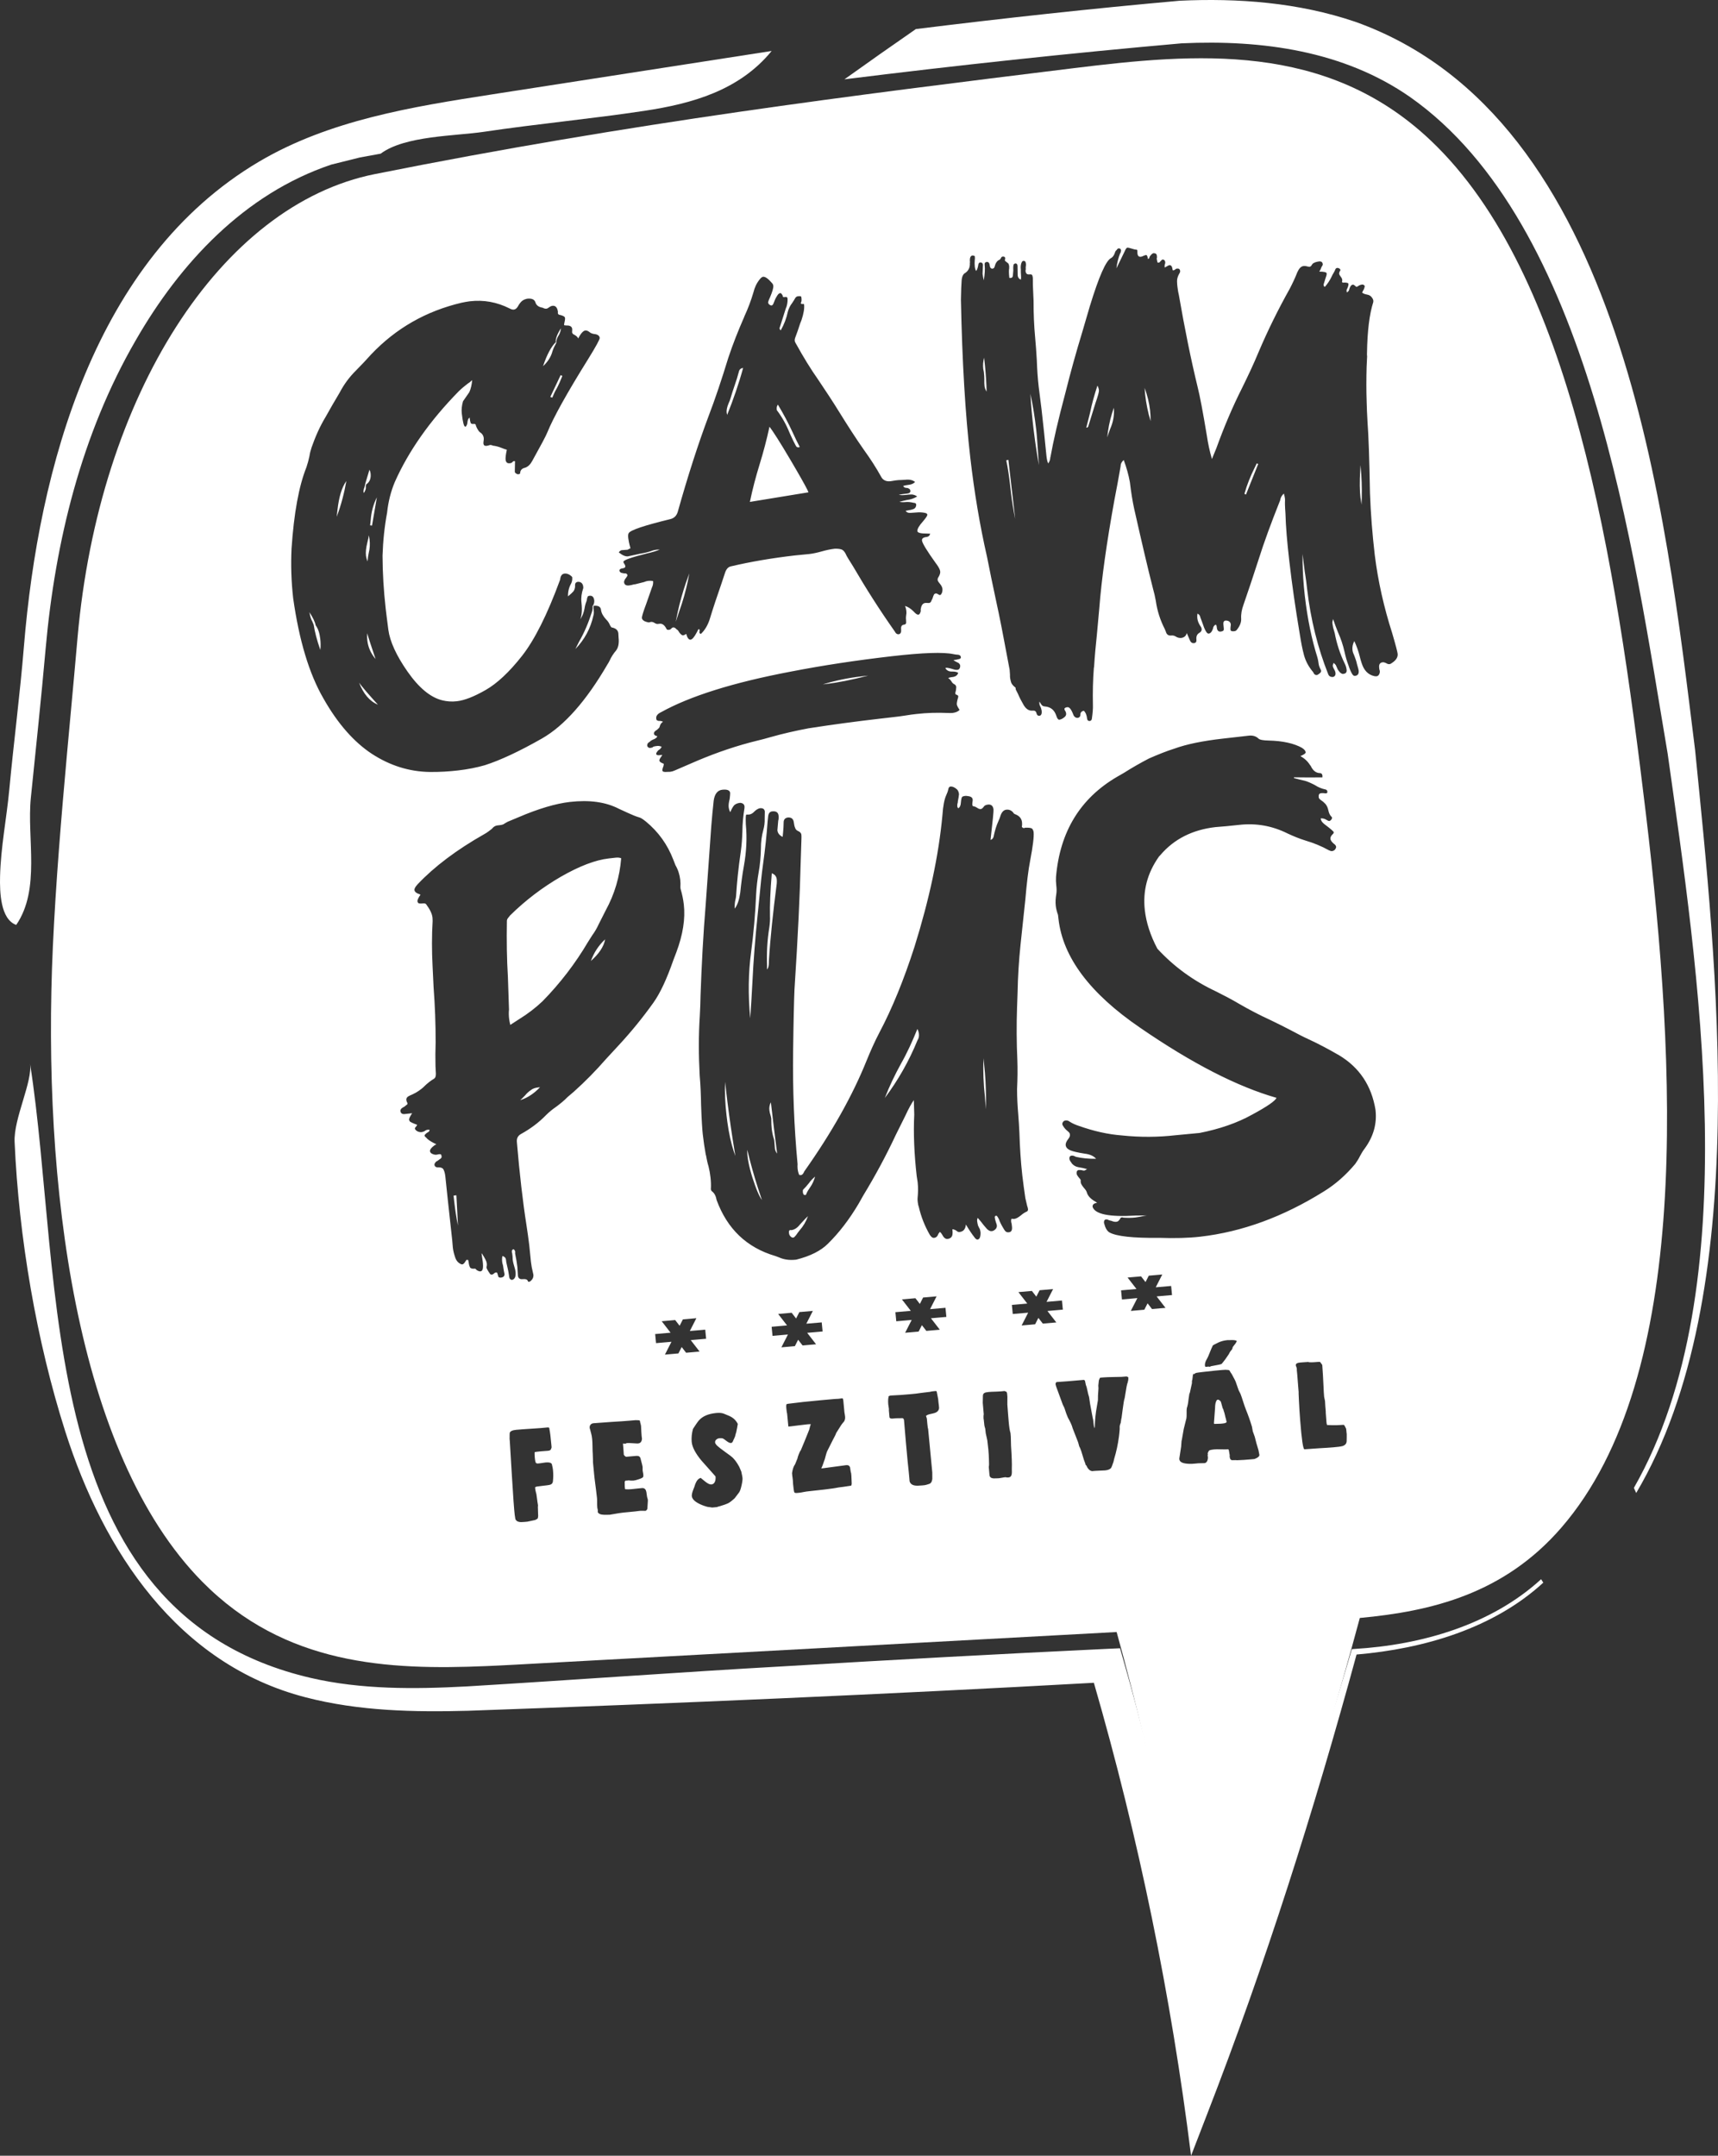 
<svg width="80px" height="100.339px" viewBox="0 0 80 100.339" version="1.1" xmlns="http://www.w3.org/2000/svg" xmlns:xlink="http://www.w3.org/1999/xlink">
    <rect x="0" y="0" width="80" height="100.339" fill="#333333" stroke="none"/>
    <defs>
        <path d="M66.619,6.536 C73.208,12.774 75.219,26.031 76.644,37.892 C78.046,49.605 78.822,64.05 72.703,71.108 C70.037,74.184 66.67,74.999 63.321,75.309 C61.299,82.815 58.88,90.161 56.094,97.288 C55.295,90.04 53.916,82.884 51.997,75.963 C42.656,76.468 33.314,76.979 23.978,77.484 C23.76,77.496 23.542,77.507 23.323,77.518 L22.666,77.548 C18.052,77.743 13.259,77.51 9.419,73.622 C3.508,67.636 1.957,55.057 2.462,44.044 C2.602,41.05 2.852,38.055 3.122,35.061 L3.451,31.47 C3.505,30.871 3.559,30.273 3.611,29.675 C4.605,18.404 10.264,9.538 17.457,8.103 C29.465,5.704 39.731,4.436 49.998,3.173 C55.663,2.479 61.753,1.928 66.619,6.536 Z M25.528,66.442 L25.487,66.442 C25.318,66.461 25.08,66.479 24.772,66.498 C24.437,66.519 24.198,66.536 24.054,66.55 L24.031,66.552 C23.85,66.57 23.751,66.62 23.735,66.703 C23.735,66.714 23.733,66.748 23.731,66.803 L23.731,66.882 L23.731,66.899 L23.73,66.924 L23.729,66.952 C23.731,66.979 23.735,67.028 23.74,67.096 L23.75,67.261 C23.769,67.549 23.798,68.022 23.836,68.679 C23.894,69.652 23.939,70.265 23.969,70.516 C23.97,70.527 23.975,70.558 23.984,70.611 L23.991,70.657 C23.996,70.683 23.998,70.699 23.999,70.705 C24.028,70.779 24.089,70.824 24.181,70.839 C24.233,70.85 24.312,70.85 24.421,70.839 L24.562,70.826 C24.804,70.774 24.926,70.747 24.928,70.747 C24.966,70.724 24.983,70.714 24.979,70.716 C24.982,70.711 24.993,70.708 25.012,70.703 C25.054,70.677 25.069,70.594 25.056,70.453 C25.055,70.437 25.054,70.396 25.052,70.331 C25.051,70.268 25.05,70.235 25.05,70.232 C25.044,70.167 25.045,70.115 25.052,70.077 L25.049,70.044 C25.046,70.013 25.039,69.968 25.027,69.908 C25.018,69.847 25.012,69.801 25.009,69.771 C25.005,69.75 24.999,69.71 24.992,69.649 C24.988,69.603 24.983,69.564 24.976,69.531 C24.975,69.53 24.974,69.526 24.968,69.513 C24.94,69.411 24.922,69.322 24.916,69.243 C24.914,69.231 24.926,69.218 24.95,69.207 C24.97,69.199 24.987,69.193 24.999,69.192 C25.024,69.19 25.104,69.18 25.24,69.162 C25.375,69.145 25.456,69.135 25.481,69.133 C25.56,69.125 25.619,69.111 25.657,69.092 C25.713,69.06 25.743,69.01 25.748,68.941 C25.765,68.774 25.767,68.623 25.755,68.487 L25.748,68.405 C25.744,68.357 25.727,68.271 25.697,68.148 C25.662,68.081 25.566,68.056 25.409,68.071 C25.378,68.074 25.331,68.081 25.269,68.091 L25.212,68.1 C25.177,68.105 25.15,68.109 25.129,68.111 L25.029,68.121 C24.991,68.111 24.971,68.105 24.967,68.104 C24.938,68.084 24.916,67.997 24.903,67.842 L24.902,67.828 C24.894,67.743 24.892,67.668 24.894,67.603 C24.906,67.592 24.915,67.585 24.921,67.585 C24.942,67.579 25.012,67.57 25.134,67.558 L25.228,67.549 C25.257,67.546 25.302,67.543 25.362,67.539 C25.421,67.535 25.466,67.532 25.497,67.529 L25.516,67.527 C25.583,67.521 25.627,67.502 25.647,67.472 C25.672,67.418 25.685,67.383 25.685,67.362 L25.673,67.232 C25.644,66.903 25.614,66.662 25.582,66.508 L25.578,66.465 C25.563,66.446 25.533,66.437 25.487,66.442 Z M29.597,66.102 L29.32,66.126 C29.133,66.143 28.852,66.162 28.477,66.184 C28.103,66.209 27.823,66.229 27.638,66.245 C27.579,66.25 27.533,66.274 27.5,66.313 C27.467,66.354 27.453,66.403 27.459,66.46 C27.461,66.48 27.469,66.512 27.486,66.557 C27.498,66.6 27.507,66.632 27.509,66.654 C27.509,66.659 27.51,66.664 27.513,66.671 C27.517,66.675 27.518,66.679 27.519,66.684 C27.545,66.776 27.565,66.878 27.575,66.99 C27.583,67.071 27.588,67.183 27.59,67.327 C27.592,67.49 27.596,67.605 27.602,67.67 C27.612,67.913 27.615,68.045 27.613,68.067 L27.665,68.609 C27.67,68.66 27.676,68.721 27.684,68.792 L27.714,69.032 L27.751,69.316 C27.774,69.495 27.79,69.633 27.8,69.731 C27.804,69.773 27.806,69.84 27.805,69.933 L27.805,70.016 C27.806,70.065 27.808,70.104 27.811,70.132 L27.816,70.194 C27.837,70.261 27.842,70.322 27.834,70.378 C27.867,70.459 27.967,70.502 28.133,70.507 C28.14,70.509 28.176,70.509 28.243,70.507 C28.326,70.504 28.375,70.504 28.401,70.504 C28.386,70.505 28.53,70.48 28.836,70.429 C28.94,70.412 29.097,70.395 29.307,70.377 C29.516,70.358 29.672,70.341 29.774,70.326 L29.826,70.321 C29.848,70.319 29.883,70.32 29.929,70.321 C29.975,70.324 30.01,70.325 30.032,70.323 L30.074,70.319 C30.121,70.282 30.145,70.246 30.146,70.213 L30.169,69.843 L30.164,69.787 C30.139,69.723 30.123,69.646 30.114,69.556 C30.106,69.469 30.093,69.405 30.075,69.367 C30.046,69.3 29.994,69.264 29.92,69.262 L29.767,69.276 C29.73,69.279 29.676,69.285 29.603,69.293 C29.53,69.302 29.476,69.308 29.439,69.311 L29.367,69.317 C29.292,69.324 29.215,69.324 29.136,69.318 C29.132,69.318 29.121,69.316 29.105,69.311 L29.092,69.186 C29.091,69.104 29.091,69.045 29.09,69.01 L29.089,68.971 L29.119,68.919 C29.13,68.918 29.145,68.916 29.163,68.915 C29.182,68.915 29.197,68.915 29.208,68.914 C29.242,68.911 29.262,68.908 29.266,68.905 C29.352,68.918 29.431,68.92 29.504,68.914 C29.553,68.91 29.628,68.891 29.73,68.857 C29.853,68.818 29.925,68.782 29.947,68.749 C29.959,68.723 29.962,68.68 29.955,68.619 C29.954,68.604 29.949,68.577 29.941,68.538 C29.933,68.499 29.927,68.469 29.925,68.449 C29.923,68.427 29.923,68.397 29.924,68.357 L29.924,68.303 L29.921,68.261 C29.919,68.241 29.888,68.116 29.826,67.884 C29.804,67.796 29.74,67.756 29.632,67.765 L29.171,67.806 C29.137,67.809 29.096,67.781 29.048,67.712 C29.043,67.655 29.037,67.572 29.031,67.465 C29.023,67.357 29.016,67.276 29.011,67.224 L29.014,67.184 C29.027,67.196 29.054,67.201 29.095,67.197 L29.146,67.193 C29.149,67.193 29.154,67.189 29.163,67.181 C29.169,67.174 29.173,67.17 29.175,67.17 C29.243,67.164 29.329,67.165 29.431,67.174 C29.52,67.18 29.585,67.184 29.626,67.186 L29.677,67.189 L29.715,67.186 C29.822,67.176 29.882,67.104 29.894,66.971 C29.882,66.894 29.873,66.795 29.866,66.674 C29.86,66.52 29.855,66.422 29.851,66.377 C29.849,66.352 29.84,66.314 29.827,66.267 C29.813,66.22 29.805,66.184 29.802,66.153 C29.809,66.128 29.784,66.112 29.729,66.106 C29.717,66.105 29.674,66.104 29.597,66.102 Z M33.457,65.763 L33.349,65.769 C32.981,65.804 32.711,65.921 32.539,66.12 C32.5,66.166 32.454,66.23 32.4,66.311 C32.338,66.407 32.294,66.473 32.269,66.509 C32.212,66.717 32.192,66.918 32.209,67.111 C32.231,67.354 32.384,67.647 32.669,67.99 L32.708,68.033 L33.305,68.704 C33.314,68.708 33.319,68.716 33.32,68.729 C33.328,68.821 33.319,68.899 33.292,68.964 C33.258,69.044 33.203,69.087 33.126,69.095 C33.055,69.102 32.96,69.057 32.839,68.961 L32.626,68.788 C32.631,68.788 32.609,68.799 32.561,68.819 C32.463,68.878 32.387,69.008 32.333,69.208 L32.323,69.235 C32.318,69.254 32.306,69.284 32.286,69.327 C32.269,69.367 32.258,69.398 32.252,69.421 C32.234,69.468 32.221,69.53 32.213,69.607 L32.215,69.631 C32.226,69.753 32.321,69.863 32.501,69.963 C32.623,70.032 32.764,70.088 32.923,70.132 C32.952,70.14 32.992,70.146 33.042,70.15 L33.133,70.164 L33.16,70.169 L33.403,70.146 C33.402,70.137 33.412,70.132 33.431,70.13 C33.437,70.127 33.464,70.119 33.514,70.108 L33.578,70.089 L33.589,70.084 C33.705,70.052 33.807,70.014 33.896,69.974 C33.967,69.943 34.071,69.864 34.209,69.738 L34.408,69.477 C34.452,69.424 34.493,69.311 34.531,69.139 C34.567,68.978 34.581,68.864 34.575,68.794 C34.572,68.757 34.563,68.706 34.549,68.642 C34.533,68.569 34.524,68.521 34.519,68.496 L34.422,68.27 L34.338,68.127 C34.27,68.019 34.196,67.925 34.115,67.844 C34.077,67.806 33.97,67.724 33.793,67.6 C33.597,67.461 33.456,67.35 33.369,67.266 C33.325,67.214 33.302,67.174 33.3,67.145 C33.292,67.062 33.336,67 33.432,66.957 C33.436,66.957 33.448,66.954 33.467,66.95 L33.49,66.945 L33.502,66.943 C33.566,66.937 33.615,66.94 33.648,66.95 C33.681,66.96 33.745,67.003 33.841,67.079 C33.922,67.141 33.989,67.17 34.042,67.165 C34.075,67.161 34.102,67.138 34.124,67.096 C34.129,67.085 34.137,67.066 34.148,67.04 C34.157,67.017 34.164,67 34.169,66.99 C34.182,66.978 34.187,66.967 34.186,66.959 L34.229,66.857 C34.236,66.839 34.244,66.808 34.253,66.764 C34.26,66.725 34.27,66.696 34.281,66.677 L34.308,66.539 C34.325,66.466 34.334,66.42 34.334,66.402 L34.354,66.296 L34.351,66.265 C34.284,66.142 34.199,66.047 34.096,65.98 C34.03,65.935 33.914,65.881 33.749,65.818 L33.702,65.799 C33.618,65.765 33.501,65.755 33.349,65.769 Z M39.223,65.085 C39.192,65.088 39.162,65.091 39.134,65.096 C39.107,65.101 39.078,65.105 39.045,65.108 C38.987,65.113 38.931,65.115 38.878,65.116 L38.227,65.174 C37.635,65.227 37.126,65.282 36.703,65.339 C36.696,65.34 36.685,65.342 36.667,65.346 C36.647,65.35 36.636,65.352 36.634,65.352 C36.612,65.373 36.605,65.435 36.615,65.542 C36.628,65.678 36.64,65.765 36.653,65.803 L36.71,66.395 L36.733,66.399 C36.731,66.402 36.891,66.382 37.213,66.341 C37.55,66.296 37.732,66.28 37.757,66.292 C37.74,66.324 37.724,66.374 37.708,66.443 C37.693,66.516 37.677,66.568 37.66,66.6 L37.606,66.735 C37.573,66.818 37.53,66.924 37.478,67.052 C37.4,67.243 37.338,67.392 37.293,67.498 C37.253,67.545 37.205,67.651 37.149,67.819 C37.147,67.824 37.145,67.834 37.142,67.852 L37.135,67.882 L37.024,68.156 C36.956,68.242 36.909,68.38 36.882,68.568 L36.893,68.687 C36.895,68.709 36.9,68.743 36.907,68.79 C36.913,68.835 36.917,68.868 36.919,68.89 C36.922,68.916 36.924,68.949 36.925,68.99 C36.927,69.031 36.929,69.062 36.931,69.084 C36.949,69.273 36.967,69.398 36.986,69.459 C37,69.486 37.045,69.496 37.12,69.49 L37.219,69.481 C37.266,69.476 37.334,69.465 37.424,69.446 C37.516,69.429 37.587,69.418 37.635,69.414 C38.276,69.346 38.658,69.301 38.781,69.28 C38.809,69.277 38.856,69.269 38.922,69.257 L38.981,69.246 C39.017,69.24 39.045,69.234 39.067,69.231 C39.158,69.223 39.346,69.196 39.632,69.151 C39.643,69.146 39.652,69.117 39.661,69.064 C39.65,68.809 39.645,68.684 39.645,68.688 L39.634,68.575 C39.622,68.544 39.613,68.501 39.605,68.445 C39.596,68.374 39.59,68.331 39.586,68.316 C39.565,68.228 39.506,68.187 39.411,68.196 L39.398,68.197 L38.317,68.342 L38.3,68.343 C38.282,68.345 38.263,68.344 38.243,68.339 C38.27,68.295 38.296,68.237 38.32,68.163 C38.353,68.063 38.374,68.002 38.383,67.982 C38.385,67.976 38.39,67.962 38.399,67.941 C38.406,67.919 38.41,67.906 38.412,67.901 C38.417,67.885 38.433,67.827 38.459,67.725 C38.479,67.651 38.498,67.593 38.516,67.551 C38.52,67.544 38.611,67.363 38.789,67.009 C38.873,66.857 38.922,66.755 38.935,66.704 L39.168,66.335 C39.197,66.291 39.245,66.23 39.311,66.154 C39.313,66.151 39.317,66.143 39.322,66.129 C39.325,66.116 39.328,66.11 39.33,66.109 C39.356,66.053 39.361,65.976 39.345,65.88 C39.322,65.75 39.311,65.671 39.313,65.642 L39.273,65.224 C39.264,65.129 39.248,65.083 39.223,65.085 Z M43.569,64.746 L43.465,64.756 C43.394,64.763 43.339,64.773 43.301,64.785 C43.269,64.791 43.16,64.804 42.974,64.824 L42.873,64.837 C42.749,64.853 42.674,64.863 42.648,64.868 L42.413,64.891 C42.134,64.919 41.816,64.94 41.46,64.957 L41.388,64.983 C41.377,64.996 41.372,65.014 41.374,65.038 L41.359,65.117 L41.359,65.149 L41.358,65.177 L41.356,65.221 L41.358,65.278 C41.359,65.313 41.36,65.339 41.361,65.354 C41.364,65.381 41.369,65.418 41.377,65.467 C41.385,65.516 41.39,65.551 41.393,65.582 L41.392,65.612 C41.391,65.628 41.391,65.639 41.391,65.643 L41.419,65.964 C41.421,65.988 41.439,66.007 41.473,66.02 C41.5,66.028 41.526,66.031 41.551,66.029 C41.679,66.016 41.77,66.01 41.824,66.011 L41.858,66.011 C41.876,66.012 41.887,66.012 41.889,66.012 C41.975,66.009 42.02,66.008 42.024,66.008 C42.068,66.019 42.093,66.055 42.097,66.115 C42.162,66.898 42.218,67.539 42.267,68.039 C42.277,68.136 42.293,68.284 42.314,68.482 C42.327,68.613 42.336,68.713 42.342,68.781 L42.356,68.947 C42.388,69.055 42.468,69.121 42.598,69.143 C42.669,69.157 42.783,69.155 42.94,69.14 L43.059,69.128 C43.093,69.124 43.162,69.105 43.264,69.071 C43.348,69.046 43.398,68.969 43.414,68.838 L43.413,68.619 L43.412,68.53 L43.219,66.508 C43.209,66.484 43.202,66.453 43.199,66.416 C43.188,66.339 43.175,66.209 43.16,66.028 L43.122,65.908 C43.126,65.903 43.127,65.899 43.127,65.894 C43.131,65.893 43.14,65.888 43.156,65.878 C43.176,65.865 43.188,65.858 43.192,65.857 C43.223,65.841 43.273,65.826 43.342,65.812 C43.364,65.807 43.384,65.803 43.402,65.799 L43.511,65.772 C43.643,65.732 43.716,65.655 43.729,65.54 L43.719,65.417 C43.716,65.395 43.71,65.345 43.7,65.268 C43.692,65.208 43.688,65.159 43.687,65.122 L43.616,64.76 L43.604,64.755 C43.601,64.755 43.595,64.753 43.585,64.75 C43.576,64.747 43.571,64.746 43.569,64.746 Z M46.778,64.746 C46.686,64.759 46.561,64.768 46.406,64.774 C46.229,64.779 46.104,64.784 46.033,64.791 C46.029,64.792 46.009,64.795 45.972,64.801 C45.934,64.807 45.91,64.81 45.903,64.811 C45.817,64.832 45.772,64.882 45.77,64.964 L45.763,65.293 L45.809,65.83 C45.799,65.876 45.796,65.918 45.799,65.953 C45.798,65.984 45.798,66.006 45.799,66.018 C45.8,66.029 45.804,66.053 45.811,66.093 C45.813,66.117 45.819,66.166 45.827,66.241 L45.839,66.353 C45.842,66.357 45.848,66.382 45.858,66.428 C45.869,66.473 45.876,66.498 45.879,66.502 C45.879,66.51 45.884,66.547 45.891,66.613 C45.898,66.677 45.903,66.712 45.903,66.718 C45.907,66.749 45.92,66.803 45.94,66.881 C45.958,66.953 45.97,67.009 45.975,67.045 C46.003,67.276 46.019,67.423 46.025,67.485 C46.039,67.648 46.047,67.792 46.05,67.917 C46.06,68.112 46.057,68.232 46.043,68.277 L46.076,68.656 C46.082,68.732 46.122,68.78 46.194,68.8 C46.236,68.813 46.303,68.816 46.397,68.811 L46.414,68.81 C46.469,68.809 46.505,68.807 46.522,68.805 C46.551,68.802 46.594,68.795 46.652,68.783 C46.712,68.771 46.757,68.764 46.787,68.76 L46.849,68.76 C46.864,68.772 46.9,68.774 46.958,68.769 C47.047,68.76 47.098,68.707 47.111,68.61 C47.116,68.58 47.119,68.537 47.118,68.481 C47.117,68.46 47.117,68.441 47.116,68.425 L47.116,68.359 C47.125,68.142 47.113,67.789 47.08,67.299 C47.077,67.056 47.073,66.911 47.069,66.866 L47.055,66.705 C47.021,66.597 46.993,66.427 46.973,66.194 L46.945,65.862 C46.92,65.57 46.908,65.408 46.908,65.374 L46.909,65.166 L46.91,65.015 L46.898,64.875 C46.896,64.852 46.888,64.825 46.876,64.79 L46.85,64.777 C46.833,64.77 46.809,64.76 46.778,64.746 Z M52.459,64.068 C52.329,64.084 52.147,64.093 51.913,64.093 C51.657,64.097 51.475,64.103 51.367,64.113 L51.232,64.125 C51.219,64.133 51.206,64.156 51.191,64.196 L51.177,64.229 C51.17,64.248 51.167,64.263 51.167,64.272 L51.144,64.491 L51.145,64.504 C51.153,64.593 51.153,64.663 51.145,64.715 C51.145,64.723 51.14,64.802 51.129,64.95 C51.129,65.036 51.128,65.099 51.127,65.138 L51.124,65.185 L51.078,65.456 C51.017,65.783 50.984,66.115 50.978,66.455 L50.972,66.477 L50.945,66.4 L50.93,66.312 C50.915,66.148 50.9,66.047 50.885,66.008 C50.803,65.572 50.762,65.353 50.762,65.351 C50.734,65.175 50.718,65.067 50.714,65.024 C50.714,65.022 50.707,65.001 50.694,64.959 C50.681,64.92 50.675,64.897 50.674,64.891 C50.671,64.882 50.646,64.77 50.598,64.554 C50.57,64.496 50.546,64.405 50.525,64.28 C50.516,64.251 50.497,64.234 50.469,64.227 C49.904,64.278 49.48,64.312 49.195,64.329 C49.164,64.361 49.15,64.393 49.153,64.424 C49.156,64.453 49.164,64.488 49.18,64.532 C49.201,64.589 49.214,64.625 49.218,64.638 L49.487,65.373 C49.533,65.473 49.558,65.526 49.563,65.529 C49.631,65.744 49.686,65.896 49.729,65.986 C49.848,66.197 49.921,66.362 49.948,66.477 L50.204,67.133 L50.256,67.323 C50.273,67.343 50.304,67.414 50.347,67.535 C50.362,67.58 50.383,67.649 50.411,67.743 C50.438,67.836 50.459,67.906 50.474,67.951 C50.481,67.971 50.496,68.01 50.519,68.07 C50.54,68.12 50.551,68.16 50.554,68.192 C50.555,68.195 50.56,68.197 50.568,68.196 L50.584,68.208 C50.591,68.215 50.605,68.242 50.625,68.292 C50.69,68.402 50.766,68.463 50.854,68.475 C50.93,68.466 51.032,68.458 51.158,68.454 C51.298,68.45 51.398,68.446 51.456,68.441 C51.598,68.428 51.694,68.386 51.745,68.317 C51.76,68.294 51.796,68.201 51.851,68.037 C51.872,67.948 51.881,67.906 51.88,67.911 C51.982,67.576 52.058,67.227 52.105,66.861 C52.113,66.776 52.118,66.728 52.122,66.719 C52.14,66.568 52.145,66.459 52.139,66.394 C52.141,66.366 52.148,66.337 52.158,66.305 C52.173,66.268 52.183,66.24 52.188,66.222 L52.215,66.035 C52.215,66.033 52.216,66.027 52.22,66.018 C52.224,66.011 52.226,66.007 52.225,66.004 C52.228,65.986 52.237,65.915 52.253,65.791 C52.266,65.684 52.274,65.623 52.277,65.612 C52.315,65.312 52.346,65.134 52.37,65.079 L52.462,64.533 C52.486,64.428 52.498,64.377 52.499,64.382 L52.505,64.374 C52.534,64.276 52.546,64.2 52.541,64.147 L52.537,64.098 Z M57.067,63.757 C57.016,63.757 56.853,63.771 56.577,63.797 C56.069,63.85 55.774,63.885 55.691,63.904 L55.63,63.936 C55.63,63.938 55.627,63.943 55.619,63.95 C55.611,63.96 55.607,63.966 55.598,63.969 C55.597,63.955 55.592,63.946 55.583,63.941 L55.571,63.948 C55.554,63.983 55.546,64.003 55.547,64.01 C55.531,64.137 55.523,64.204 55.524,64.212 C55.504,64.253 55.498,64.31 55.504,64.379 L55.409,64.815 C55.386,64.866 55.375,64.9 55.377,64.917 L55.341,65.16 C55.327,65.311 55.301,65.439 55.264,65.546 C55.256,65.597 55.253,65.675 55.256,65.78 C55.257,65.885 55.254,65.964 55.246,66.018 C55.235,66.061 55.225,66.101 55.215,66.138 L55.167,66.331 C55.141,66.437 55.125,66.499 55.121,66.517 L55.028,67.045 C55.02,67.055 55.017,67.067 55.019,67.082 L55,67.343 L54.997,67.358 C54.988,67.411 54.961,67.588 54.915,67.891 L54.919,67.927 C54.93,68.028 55.027,68.093 55.21,68.12 C55.331,68.138 55.468,68.141 55.622,68.126 L55.802,68.109 C55.81,68.108 55.855,68.107 55.939,68.106 C56.021,68.105 56.066,68.104 56.072,68.103 L56.101,68.1 C56.149,68.092 56.187,68.058 56.216,68.001 C56.235,67.955 56.246,67.906 56.248,67.856 L56.236,67.723 C56.235,67.718 56.239,67.712 56.247,67.702 L56.245,67.689 C56.241,67.683 56.238,67.677 56.237,67.666 C56.235,67.644 56.244,67.615 56.264,67.575 C56.284,67.538 56.303,67.514 56.321,67.504 C56.379,67.485 56.447,67.472 56.525,67.465 C56.603,67.456 56.714,67.453 56.859,67.46 C57.01,67.465 57.123,67.464 57.197,67.457 C57.218,67.479 57.231,67.522 57.237,67.585 L57.243,67.624 L57.257,67.701 C57.26,67.722 57.262,67.734 57.263,67.737 C57.264,67.749 57.263,67.76 57.26,67.78 C57.258,67.798 57.256,67.807 57.263,67.815 C57.272,67.909 57.308,67.959 57.373,67.966 C57.385,67.967 57.419,67.966 57.474,67.963 C57.523,67.961 57.564,67.962 57.599,67.968 C57.821,67.96 58.043,67.946 58.264,67.925 L58.416,67.91 C58.574,67.851 58.65,67.786 58.644,67.714 C58.617,67.581 58.603,67.509 58.602,67.498 C58.531,67.274 58.473,67.067 58.429,66.876 L58.336,66.619 C58.336,66.617 58.335,66.614 58.334,66.608 L58.325,66.553 L58.316,66.508 C58.304,66.444 58.298,66.409 58.297,66.402 C58.213,66.125 58.119,65.86 58.016,65.607 C57.983,65.527 57.941,65.404 57.888,65.24 C57.837,65.077 57.795,64.955 57.763,64.875 L57.677,64.705 L57.537,64.304 C57.525,64.272 57.485,64.194 57.417,64.069 C57.403,64.037 57.384,64.001 57.36,63.962 C57.32,63.904 57.298,63.872 57.293,63.863 C57.261,63.807 57.247,63.782 57.251,63.788 C57.235,63.77 57.174,63.76 57.067,63.757 Z M61.447,63.39 C61.41,63.389 61.336,63.393 61.225,63.403 C61.133,63.41 61.061,63.412 61.008,63.408 C60.978,63.411 60.947,63.406 60.914,63.394 C60.877,63.397 60.817,63.402 60.736,63.406 L60.66,63.411 C60.615,63.414 60.578,63.416 60.551,63.419 C60.403,63.431 60.332,63.474 60.34,63.549 C60.342,63.568 60.35,63.593 60.365,63.625 C60.377,63.656 60.384,63.678 60.385,63.693 C60.389,63.724 60.389,63.752 60.387,63.777 C60.401,63.894 60.415,64.054 60.429,64.257 C60.445,64.486 60.458,64.646 60.467,64.737 L60.473,64.8 C60.468,64.789 60.472,64.923 60.486,65.2 C60.5,65.496 60.519,65.8 60.544,66.112 C60.613,67.004 60.679,67.452 60.742,67.458 C60.89,67.445 61.112,67.429 61.409,67.411 C61.708,67.394 61.932,67.38 62.08,67.367 C62.285,67.35 62.429,67.331 62.512,67.309 C62.641,67.269 62.707,67.189 62.708,67.07 C62.71,67 62.711,66.941 62.711,66.892 L62.711,66.747 C62.711,66.731 62.71,66.725 62.708,66.731 L62.687,66.519 L62.681,66.501 C62.678,66.493 62.677,66.488 62.677,66.486 L62.609,66.356 L62.574,66.319 C62.425,66.327 62.322,66.332 62.265,66.335 L62.003,66.335 C61.925,66.334 61.855,66.331 61.792,66.327 C61.79,66.305 61.785,66.283 61.776,66.263 L61.767,66.182 C61.758,66.086 61.747,65.945 61.735,65.758 C61.734,65.75 61.734,65.737 61.735,65.72 L61.735,65.695 C61.727,65.633 61.72,65.552 61.714,65.452 C61.709,65.335 61.704,65.255 61.7,65.211 C61.698,65.188 61.691,65.156 61.68,65.113 C61.669,65.07 61.662,65.036 61.659,65.011 C61.648,64.895 61.638,64.733 61.63,64.524 C61.621,64.295 61.612,64.131 61.605,64.033 C61.585,63.719 61.574,63.555 61.572,63.536 C61.572,63.53 61.562,63.514 61.543,63.489 C61.491,63.425 61.469,63.394 61.479,63.397 C61.469,63.392 61.458,63.389 61.447,63.39 Z M56.717,65.148 C56.744,65.145 56.784,65.169 56.837,65.219 C56.856,65.257 56.873,65.31 56.89,65.382 C56.916,65.478 56.93,65.531 56.933,65.541 C56.963,65.585 56.979,65.628 56.983,65.669 C57.002,65.713 57.02,65.775 57.038,65.854 C57.056,65.942 57.072,66.005 57.086,66.04 C57.087,66.045 57.09,66.061 57.097,66.092 C57.105,66.124 57.108,66.142 57.108,66.147 C57.115,66.155 57.119,66.161 57.119,66.166 C57.124,66.215 57.061,66.247 56.93,66.259 L56.832,66.268 C56.817,66.269 56.77,66.271 56.689,66.272 C56.609,66.273 56.561,66.274 56.546,66.276 C56.535,66.272 56.529,66.263 56.528,66.242 L56.58,65.543 C56.58,65.361 56.61,65.235 56.667,65.166 C56.675,65.156 56.691,65.15 56.717,65.148 Z M57.441,62.376 C57.372,62.372 57.317,62.372 57.275,62.376 L57.182,62.376 L57.154,62.377 C57.011,62.391 56.878,62.424 56.755,62.478 C56.582,62.562 56.49,62.61 56.478,62.622 C56.461,62.646 56.388,62.817 56.26,63.136 C56.251,63.157 56.235,63.189 56.211,63.233 C56.185,63.277 56.167,63.31 56.156,63.334 C56.119,63.418 56.103,63.492 56.109,63.555 C56.113,63.601 56.125,63.623 56.144,63.621 L56.286,63.607 C56.307,63.612 56.319,63.616 56.319,63.621 L56.334,63.619 C56.373,63.593 56.426,63.577 56.496,63.571 C56.733,63.53 56.864,63.501 56.889,63.481 C57.009,63.339 57.119,63.188 57.222,63.029 C57.259,62.946 57.301,62.882 57.348,62.836 C57.384,62.786 57.4,62.744 57.397,62.71 C57.401,62.702 57.423,62.673 57.463,62.621 C57.503,62.571 57.524,62.545 57.526,62.542 L57.534,62.531 C57.54,62.522 57.548,62.507 57.559,62.487 C57.564,62.478 57.568,62.47 57.572,62.463 L57.584,62.442 L57.593,62.431 C57.59,62.402 57.539,62.384 57.441,62.376 Z M32.427,61.356 L31.799,61.411 L31.647,61.709 L31.44,61.442 L30.813,61.498 L31.226,62.031 L30.508,62.094 L30.549,62.517 L31.267,62.454 L30.963,63.051 L31.591,62.996 L31.743,62.698 L31.949,62.964 L32.577,62.909 L32.164,62.376 L32.881,62.313 L32.84,61.89 L32.123,61.952 L32.427,61.356 Z M37.851,61.017 L37.223,61.072 L37.071,61.37 L36.864,61.103 L36.236,61.159 L36.649,61.692 L35.932,61.755 L35.973,62.178 L36.691,62.115 L36.386,62.712 L37.014,62.657 L37.166,62.359 L37.373,62.625 L38.001,62.57 L37.587,62.037 L38.305,61.974 L38.264,61.551 L37.547,61.613 L37.851,61.017 Z M43.613,60.339 L42.985,60.394 L42.834,60.692 L42.627,60.426 L41.999,60.481 L42.412,61.014 L41.695,61.077 L41.736,61.5 L42.453,61.437 L42.149,62.034 L42.777,61.979 L42.929,61.681 L43.136,61.947 L43.763,61.892 L43.35,61.359 L44.068,61.296 L44.027,60.872 L43.309,60.935 L43.613,60.339 Z M49.038,60 L48.409,60.055 L48.257,60.353 L48.051,60.087 L47.423,60.142 L47.836,60.675 L47.119,60.738 L47.16,61.161 L47.877,61.099 L47.573,61.695 L48.201,61.64 L48.353,61.342 L48.56,61.608 L49.188,61.553 L48.774,61.02 L49.492,60.957 L49.451,60.533 L48.733,60.596 L49.038,60 Z M54.122,59.322 L53.494,59.377 L53.342,59.675 L53.135,59.409 L52.507,59.464 L52.921,59.997 L52.203,60.06 L52.244,60.484 L52.962,60.42 L52.657,61.017 L53.286,60.962 L53.438,60.664 L53.644,60.93 L54.272,60.875 L53.859,60.342 L54.576,60.279 L54.535,59.856 L53.818,59.918 L54.122,59.322 Z M28.817,37.644 C28.2,37.326 27.44,37.224 26.537,37.327 C25.887,37.401 25.078,37.637 24.131,38.044 L23.695,38.226 C23.641,38.244 23.579,38.284 23.505,38.326 C23.444,38.377 23.368,38.397 23.269,38.408 L23.159,38.42 C23.06,38.432 22.977,38.486 22.899,38.583 C22.848,38.622 22.796,38.661 22.745,38.7 C22.694,38.739 22.632,38.78 22.558,38.821 C21.259,39.556 20.223,40.339 19.447,41.159 C19.348,41.27 19.291,41.354 19.3,41.431 C19.31,41.518 19.407,41.585 19.568,41.633 C19.57,41.644 19.572,41.666 19.562,41.678 C19.553,41.69 19.543,41.702 19.533,41.714 C19.523,41.726 19.515,41.75 19.505,41.762 C19.459,41.845 19.433,41.914 19.439,41.958 C19.44,41.969 19.453,41.989 19.468,42.021 C19.483,42.052 19.563,42.066 19.716,42.048 C19.772,42.042 19.818,42.059 19.844,42.089 C20.017,42.324 20.118,42.523 20.139,42.709 L20.146,42.864 C20.104,43.566 20.107,44.264 20.143,44.969 L20.191,45.961 C20.255,46.807 20.287,47.667 20.286,48.521 C20.272,48.888 20.27,49.254 20.279,49.619 L20.297,49.971 C20.3,50.093 20.275,50.173 20.202,50.215 C20.046,50.31 19.912,50.414 19.782,50.54 C19.613,50.714 19.405,50.849 19.182,50.951 C19.16,50.954 19.108,50.982 19.023,51.025 C18.95,51.066 18.912,51.126 18.921,51.203 C18.926,51.247 18.942,51.289 18.971,51.341 L18.973,51.363 C18.975,51.374 18.977,51.396 18.956,51.409 C18.947,51.421 18.926,51.435 18.905,51.448 C18.884,51.462 18.865,51.486 18.844,51.5 L18.75,51.555 C18.708,51.582 18.678,51.607 18.669,51.63 C18.65,51.655 18.641,51.678 18.645,51.711 C18.658,51.82 18.73,51.867 18.851,51.853 L19.192,51.815 C19.098,51.958 19.042,52.054 19.051,52.13 C19.052,52.141 19.065,52.161 19.08,52.193 C19.106,52.223 19.213,52.278 19.422,52.353 C19.415,52.388 19.396,52.412 19.366,52.449 C19.336,52.474 19.318,52.51 19.321,52.542 C19.323,52.553 19.335,52.563 19.348,52.584 C19.413,52.665 19.507,52.699 19.618,52.697 C19.673,52.691 19.727,52.673 19.78,52.645 C19.82,52.607 19.863,52.591 19.917,52.585 C19.94,52.583 19.973,52.579 20.008,52.597 C20.001,52.631 19.991,52.643 19.982,52.656 C19.961,52.669 19.942,52.693 19.932,52.706 L19.91,52.708 C19.817,52.774 19.767,52.824 19.771,52.857 C19.774,52.89 19.813,52.93 19.874,52.978 L19.887,52.999 C19.999,53.097 20.143,53.18 20.319,53.26 L20.225,53.315 C20.081,53.42 20.014,53.516 20.022,53.582 C20.029,53.647 20.08,53.697 20.184,53.729 C20.23,53.747 20.276,53.752 20.331,53.746 L20.451,53.721 C20.462,53.72 20.485,53.729 20.518,53.725 C20.541,53.733 20.556,53.764 20.565,53.841 C20.569,53.874 20.541,53.922 20.467,53.963 C20.447,53.977 20.426,53.99 20.395,54.016 C20.365,54.041 20.333,54.056 20.322,54.057 C20.251,54.121 20.225,54.179 20.23,54.223 C20.251,54.309 20.322,54.346 20.421,54.334 C20.521,54.334 20.602,54.358 20.643,54.42 C20.685,54.492 20.72,54.599 20.737,54.752 L20.851,55.836 L21.057,57.719 L21.087,58.07 C21.104,58.223 21.144,58.374 21.195,58.523 C21.247,58.683 21.337,58.784 21.478,58.845 L21.523,58.852 C21.567,58.847 21.618,58.807 21.665,58.725 L21.722,58.641 C21.744,58.638 21.755,58.637 21.767,58.646 L21.8,58.643 L21.824,58.751 L21.83,58.805 C21.838,58.871 21.855,58.925 21.885,58.988 C21.913,59.04 21.994,59.064 22.115,59.05 C22.126,59.049 22.149,59.058 22.163,59.078 C22.176,59.099 22.189,59.108 22.201,59.118 C22.273,59.165 22.331,59.181 22.375,59.176 C22.485,59.163 22.513,59.016 22.479,58.721 L22.423,58.339 L22.448,58.358 C22.583,58.565 22.656,58.712 22.665,58.788 C22.67,58.832 22.675,58.875 22.668,58.909 C22.661,58.944 22.654,58.978 22.656,59 C22.661,59.043 22.689,59.096 22.73,59.158 C22.745,59.189 22.77,59.219 22.798,59.261 C22.815,59.314 22.862,59.331 22.917,59.325 C22.928,59.323 22.96,59.309 22.98,59.295 C23.03,59.245 23.062,59.231 23.095,59.227 C23.106,59.226 23.117,59.224 23.14,59.233 C23.153,59.242 23.17,59.296 23.19,59.371 C23.199,59.448 23.246,59.475 23.324,59.467 C23.434,59.454 23.495,59.403 23.494,59.303 C23.471,59.195 23.447,59.087 23.433,58.967 C23.43,58.934 23.424,58.89 23.409,58.848 C23.394,58.816 23.389,58.772 23.384,58.729 C23.374,58.641 23.375,58.552 23.397,58.461 C23.502,58.493 23.553,58.554 23.563,58.642 L23.576,58.751 C23.602,58.881 23.641,59.021 23.668,59.162 C23.696,59.313 23.707,59.401 23.709,59.423 C23.721,59.521 23.771,59.571 23.849,59.573 C23.979,59.536 24.031,59.408 24.006,59.189 C23.998,59.124 23.98,59.059 23.961,58.995 C23.925,58.877 23.888,58.749 23.874,58.628 L23.867,58.474 C23.855,58.365 23.847,58.299 23.835,58.289 C23.825,58.202 23.853,58.154 23.919,58.147 C23.956,58.176 23.983,58.217 23.988,58.261 L23.987,58.35 C24.037,58.587 24.072,58.794 24.093,58.98 L24.117,59.376 C24.131,59.496 24.204,59.555 24.347,59.538 C24.48,59.524 24.562,59.558 24.582,59.634 C24.584,59.656 24.607,59.664 24.641,59.66 C24.674,59.656 24.715,59.63 24.774,59.557 C24.822,59.496 24.847,59.415 24.837,59.328 L24.813,59.22 C24.772,59.058 24.742,58.895 24.723,58.731 L24.646,57.964 C24.609,57.647 24.561,57.331 24.514,57.015 C24.428,56.471 24.35,55.882 24.276,55.247 C24.197,54.558 24.128,53.868 24.071,53.176 C24.049,52.99 24.112,52.861 24.27,52.777 C24.7,52.539 25.091,52.251 25.44,51.89 C25.58,51.752 25.723,51.636 25.878,51.53 C26.073,51.386 26.267,51.231 26.437,51.056 L26.721,50.814 C27.248,50.343 27.747,49.833 28.21,49.303 L28.805,48.659 C29.391,48.028 29.928,47.368 30.428,46.668 C30.745,46.222 31.049,45.567 31.359,44.679 L31.496,44.32 C31.803,43.498 31.918,42.753 31.842,42.097 C31.814,41.856 31.764,41.618 31.691,41.372 L31.683,41.295 C31.691,41.173 31.689,41.062 31.676,40.953 C31.648,40.712 31.578,40.487 31.452,40.269 L31.357,40.025 C31.085,39.313 30.659,38.719 30.08,38.242 C29.945,38.135 29.848,38.069 29.79,38.054 C29.594,37.998 29.418,37.918 29.241,37.839 Z M44.312,36.612 L44.252,36.612 C44.208,36.617 44.179,36.654 44.164,36.712 C44.143,36.826 44.1,36.932 44.056,37.027 C43.976,37.204 43.912,37.514 43.884,37.954 C43.709,39.823 43.275,41.857 42.585,44.065 C42.094,45.59 41.549,46.931 40.948,48.065 C40.729,48.482 40.536,48.919 40.354,49.366 C39.707,50.976 38.741,52.702 37.454,54.521 C37.41,54.626 37.362,54.688 37.297,54.696 L37.219,54.693 C37.175,54.598 37.153,54.5 37.142,54.4 C37.133,54.322 37.135,54.244 37.14,54.187 C36.975,52.436 36.909,50.685 36.932,48.935 C36.951,47.442 36.976,46.487 36.995,46.07 C37.161,43.53 37.249,41.571 37.282,40.2 C37.294,39.818 37.306,39.435 37.319,39.064 C37.321,38.986 37.324,38.907 37.316,38.84 C37.298,38.775 37.259,38.724 37.177,38.688 C37.096,38.653 37.046,38.603 37.028,38.538 C36.998,38.474 36.977,38.387 36.966,38.287 C36.947,38.121 36.861,38.042 36.696,38.05 C36.554,38.066 36.486,38.153 36.491,38.297 C36.486,38.444 36.482,38.601 36.465,38.749 L36.444,38.953 C36.292,38.881 36.214,38.778 36.2,38.645 L36.238,38.204 C36.262,38.122 36.264,38.044 36.255,37.967 C36.238,37.812 36.142,37.745 35.956,37.766 C35.847,37.779 35.789,37.853 35.771,37.989 L35.744,38.239 C35.697,38.894 35.627,39.552 35.535,40.201 C35.467,40.68 35.422,41.156 35.376,41.631 L35.272,42.663 C35.166,43.683 35.084,44.713 35.035,45.749 C35.009,46.301 34.971,46.843 34.934,47.397 C34.83,46.288 34.848,45.267 34.974,44.333 C35.093,43.434 35.17,42.541 35.21,41.628 C35.227,41.29 35.266,40.95 35.327,40.606 C35.388,40.274 35.424,39.9 35.433,39.496 C35.432,39.194 35.466,38.91 35.545,38.632 C35.592,38.458 35.615,38.276 35.608,38.109 L35.614,37.772 C35.6,37.65 35.517,37.604 35.376,37.62 C35.29,37.642 35.207,37.696 35.127,37.773 C35.049,37.86 34.965,37.904 34.878,37.914 L34.757,37.916 C34.724,37.92 34.719,38.067 34.73,38.368 C34.793,39.021 34.755,39.664 34.64,40.305 C34.565,40.717 34.512,41.127 34.471,41.546 C34.421,41.888 34.338,42.133 34.212,42.293 C34.207,42.148 34.214,42.013 34.244,41.886 C34.259,41.828 34.274,41.759 34.277,41.692 C34.312,41.116 34.378,40.436 34.497,39.627 C34.539,39.32 34.56,39.015 34.57,38.711 C34.572,38.341 34.608,37.968 34.667,37.613 L34.669,37.535 C34.658,37.435 34.585,37.376 34.462,37.368 C34.331,37.383 34.237,37.428 34.178,37.491 C34.12,37.565 34.064,37.661 34.013,37.79 C34.002,37.791 34.002,37.791 34.003,37.802 C33.96,37.718 33.94,37.642 33.931,37.564 C33.92,37.465 33.939,37.339 33.978,37.189 C33.994,37.042 34.005,36.94 34.001,36.906 C33.987,36.785 33.86,36.732 33.63,36.759 C33.412,36.784 33.277,36.957 33.234,37.264 C33.19,37.65 33.156,38.036 33.123,38.431 L32.862,42.091 C32.745,43.494 32.672,44.903 32.622,46.32 C32.615,46.646 32.606,46.961 32.587,47.277 C32.526,48.203 32.532,49.132 32.581,50.056 C32.621,50.511 32.639,50.957 32.646,51.415 C32.671,52.13 32.701,52.585 32.725,52.795 C32.761,53.116 32.808,53.436 32.866,53.754 C32.88,53.774 32.882,53.797 32.886,53.83 C32.913,53.972 32.942,54.126 32.993,54.288 C33.034,54.451 33.065,54.627 33.085,54.804 C33.105,54.981 33.114,55.159 33.102,55.351 C33.107,55.395 33.122,55.427 33.159,55.456 C33.267,55.534 33.337,55.671 33.37,55.857 C33.864,57.201 34.77,58.07 36.108,58.463 L36.27,58.523 C36.503,58.631 36.773,58.666 37.078,58.631 C37.735,58.465 38.226,58.217 38.554,57.888 C39.071,57.38 39.544,56.765 39.98,56.031 L40.211,55.623 C40.761,54.719 41.263,53.787 41.718,52.815 L42.15,51.947 C42.318,51.58 42.457,51.34 42.553,51.206 L42.573,51.876 C42.529,52.755 42.571,53.713 42.687,54.742 L42.73,55.017 C42.759,55.271 42.753,55.518 42.727,55.779 C42.723,55.836 42.729,55.891 42.735,55.946 C42.749,56.068 42.767,56.133 42.782,56.165 C42.89,56.634 43.06,57.062 43.295,57.472 C43.362,57.576 43.423,57.625 43.499,57.616 C43.598,57.605 43.657,57.542 43.699,57.425 L43.766,57.339 C43.815,57.378 43.854,57.429 43.882,57.482 C43.953,57.62 44.037,57.677 44.124,57.667 C44.244,57.653 44.325,57.588 44.347,57.484 C44.361,57.415 44.362,57.326 44.349,57.215 C44.416,57.219 44.475,57.245 44.534,57.283 C44.584,57.334 44.63,57.35 44.685,57.344 C44.86,57.324 44.957,57.212 44.977,56.996 C45.046,57.112 45.154,57.29 45.311,57.507 C45.324,57.517 45.337,57.537 45.351,57.558 C45.416,57.651 45.466,57.702 45.521,57.695 C45.619,57.684 45.662,57.578 45.66,57.365 C45.652,57.288 45.633,57.223 45.619,57.191 C45.593,57.16 45.578,57.128 45.576,57.106 L45.549,57.064 C45.53,57 45.511,56.924 45.502,56.846 C45.496,56.791 45.502,56.745 45.528,56.686 L45.668,56.849 C45.759,56.973 45.862,57.095 45.963,57.207 C46.038,57.277 46.108,57.313 46.184,57.304 C46.228,57.299 46.27,57.283 46.321,57.244 C46.392,57.191 46.429,57.119 46.419,57.031 C46.415,56.997 46.399,56.955 46.383,56.912 C46.35,56.815 46.329,56.727 46.323,56.672 C46.317,56.617 46.336,56.592 46.391,56.586 C46.423,56.582 46.463,56.645 46.521,56.761 C46.557,56.88 46.641,57.039 46.763,57.237 C46.818,57.332 46.888,57.368 46.975,57.358 C47.095,57.344 47.141,57.261 47.123,57.095 L47.108,56.962 C47.093,56.93 47.088,56.886 47.083,56.842 C47.079,56.808 47.085,56.763 47.103,56.727 C47.148,56.733 47.193,56.739 47.237,56.734 C47.313,56.725 47.417,56.668 47.549,56.563 C47.619,56.499 47.702,56.445 47.796,56.4 C47.849,56.383 47.867,56.347 47.872,56.291 C47.864,56.224 47.847,56.17 47.833,56.138 L47.746,55.767 C47.696,55.415 47.644,55.062 47.604,54.708 C47.531,54.056 47.49,53.4 47.47,52.741 C47.458,52.44 47.437,52.151 47.415,51.862 C47.382,51.474 47.36,51.085 47.36,50.692 C47.384,50.219 47.389,49.77 47.374,49.346 C47.336,48.522 47.332,47.704 47.36,46.883 L47.384,46.208 C47.398,45.456 47.445,44.7 47.525,43.94 L47.745,41.875 C47.811,41.095 47.886,40.481 47.97,40.057 C48.102,39.369 48.152,38.926 48.131,38.738 C48.125,38.683 48.107,38.629 48.068,38.577 C48.03,38.537 47.918,38.517 47.731,38.527 L47.699,38.542 C47.677,38.544 47.656,38.547 47.644,38.537 C47.633,38.538 47.608,38.519 47.583,38.488 C47.596,38.408 47.599,38.341 47.591,38.274 C47.57,38.086 47.457,37.965 47.249,37.889 C47.226,37.88 47.202,37.86 47.187,37.828 C47.097,37.715 46.982,37.673 46.862,37.687 C46.753,37.699 46.662,37.777 46.602,37.93 C46.569,38.035 46.536,38.128 46.491,38.223 C46.393,38.436 46.33,38.656 46.279,38.886 L46.28,38.897 C46.259,39.012 46.201,39.074 46.125,39.095 C46.225,38.22 46.272,37.755 46.264,37.678 C46.245,37.512 46.158,37.433 46.005,37.45 C45.907,37.462 45.844,37.491 45.807,37.552 C45.758,37.613 45.719,37.652 45.675,37.657 C45.62,37.663 45.574,37.646 45.515,37.608 C45.455,37.57 45.408,37.542 45.363,37.536 C45.307,37.532 45.283,37.512 45.278,37.467 C45.273,37.423 45.279,37.378 45.284,37.332 C45.29,37.287 45.298,37.252 45.294,37.219 C45.283,37.12 45.211,37.072 45.076,37.054 L45.065,37.055 C45.031,37.048 44.986,37.042 44.953,37.046 C44.92,37.05 44.888,37.053 44.835,37.071 C44.781,37.088 44.759,37.181 44.745,37.35 C44.739,37.496 44.693,37.58 44.621,37.622 C44.595,37.591 44.581,37.571 44.578,37.538 C44.572,37.482 44.577,37.437 44.585,37.402 C44.583,37.391 44.583,37.391 44.594,37.39 L44.605,37.288 C44.626,37.185 44.647,37.07 44.657,36.968 C44.646,36.869 44.615,36.794 44.565,36.744 C44.454,36.644 44.35,36.6 44.252,36.612 Z M58.255,34.238 L58.142,34.243 L56.935,34.38 C56.003,34.486 55.254,34.638 54.678,34.848 C54.345,34.952 53.952,35.107 53.507,35.302 C53.098,35.514 52.712,35.735 52.329,35.978 L52.017,36.157 C50.298,37.161 49.355,38.716 49.174,40.815 C49.166,40.938 49.17,41.07 49.186,41.212 C49.203,41.354 49.207,41.486 49.188,41.61 C49.155,41.802 49.142,41.98 49.163,42.165 C49.179,42.307 49.218,42.447 49.267,42.585 L49.29,42.781 C49.495,44.56 50.755,46.241 53.084,47.832 C55.498,49.492 57.613,50.577 59.44,51.099 C59.39,51.237 59.009,51.502 58.308,51.88 C57.608,52.27 56.784,52.552 55.861,52.734 L54.75,52.839 C53.928,52.933 53.095,52.939 52.239,52.849 C51.6,52.8 50.939,52.654 50.232,52.403 C50.082,52.354 49.942,52.293 49.809,52.208 C49.748,52.16 49.68,52.145 49.625,52.152 C49.581,52.157 49.539,52.173 49.509,52.209 C49.48,52.246 49.463,52.292 49.467,52.325 C49.471,52.358 49.499,52.41 49.552,52.481 C49.604,52.552 49.667,52.611 49.728,52.66 C49.789,52.708 49.816,52.749 49.822,52.804 C49.83,52.869 49.805,52.938 49.746,53.011 C49.659,53.121 49.615,53.225 49.624,53.302 C49.637,53.411 49.713,53.491 49.864,53.551 C49.969,53.594 50.186,53.647 50.514,53.698 C50.751,53.726 50.927,53.805 51.042,53.936 C50.698,53.942 50.384,53.912 50.098,53.845 C50.015,53.799 49.957,53.783 49.903,53.79 C49.826,53.798 49.787,53.847 49.798,53.945 C49.803,53.989 49.833,54.052 49.896,54.122 C49.898,54.133 49.899,54.144 49.911,54.154 C49.988,54.244 50.096,54.309 50.22,54.328 C50.345,54.347 50.482,54.376 50.62,54.415 C50.557,54.456 50.516,54.482 50.483,54.486 C50.461,54.489 50.427,54.481 50.37,54.466 C50.314,54.461 50.268,54.455 50.236,54.459 C50.159,54.468 50.121,54.528 50.134,54.637 C50.139,54.68 50.193,54.763 50.308,54.893 L50.323,54.925 L50.323,55.024 C50.332,55.1 50.385,55.183 50.476,55.294 C50.54,55.364 50.593,55.436 50.613,55.511 C50.651,55.65 50.766,55.781 50.945,55.893 C50.993,55.921 51.041,55.948 51.089,55.987 C50.936,56.005 50.866,56.068 50.878,56.177 C50.995,56.517 51.655,56.653 52.881,56.579 L53.414,56.573 C53.337,56.582 53.271,56.59 53.206,56.608 C53.087,56.633 52.979,56.656 52.869,56.669 C52.682,56.69 52.504,56.688 52.314,56.677 C52.291,56.668 52.268,56.66 52.235,56.664 C52.202,56.668 52.181,56.681 52.173,56.704 C52.118,56.81 52.057,56.861 51.992,56.868 C51.915,56.877 51.846,56.863 51.764,56.828 C51.73,56.821 51.696,56.814 51.673,56.805 C51.639,56.798 51.616,56.79 51.591,56.77 C51.557,56.763 51.523,56.756 51.49,56.759 C51.425,56.778 51.399,56.837 51.409,56.924 C51.469,57.16 51.553,57.305 51.671,57.369 C51.991,57.542 52.757,57.632 53.967,57.616 C54.715,57.641 55.346,57.624 55.884,57.563 C57.837,57.34 59.756,56.635 61.643,55.458 C62.193,55.119 62.677,54.688 63.107,54.175 C63.193,54.054 63.268,53.935 63.331,53.806 C63.396,53.688 63.46,53.57 63.547,53.461 C63.96,52.894 64.125,52.3 64.051,51.656 C63.865,50.528 63.301,49.686 62.357,49.119 C61.893,48.851 61.419,48.596 60.938,48.374 C60.645,48.242 60.36,48.086 60.065,47.932 C59.769,47.778 59.462,47.625 59.145,47.473 C58.664,47.252 58.191,47.007 57.727,46.739 C57.368,46.526 57.002,46.335 56.624,46.146 C55.579,45.657 54.669,44.998 53.894,44.158 C53.568,43.543 53.377,42.945 53.311,42.378 C53.207,41.472 53.422,40.641 53.967,39.871 L54.036,39.797 C54.673,39.05 55.535,38.62 56.599,38.498 C56.896,38.476 57.26,38.445 57.698,38.395 C58.499,38.304 59.248,38.439 59.968,38.8 C60.238,38.924 60.507,39.037 60.794,39.125 C61.174,39.237 61.536,39.384 61.88,39.576 C61.939,39.603 61.985,39.62 62.029,39.615 C62.084,39.608 62.136,39.58 62.175,39.532 C62.203,39.484 62.221,39.449 62.218,39.417 C62.212,39.362 62.172,39.311 62.1,39.264 C62.013,39.185 61.961,39.114 61.953,39.048 C61.944,38.972 61.98,38.902 62.061,38.826 L62.087,38.798 C62.101,38.777 62.108,38.754 62.106,38.733 C62.102,38.7 61.954,38.573 61.661,38.352 C61.564,38.275 61.51,38.193 61.498,38.094 C61.575,38.085 61.655,38.098 61.738,38.144 C61.821,38.19 61.868,38.218 61.901,38.214 C61.923,38.212 61.944,38.198 61.974,38.173 C61.993,38.148 62.013,38.124 62.022,38.101 C62.03,38.078 62.029,38.067 62.027,38.056 C62.026,38.045 62.013,38.025 62.001,38.015 C61.926,37.946 61.88,37.841 61.854,37.711 C61.828,37.581 61.772,37.477 61.708,37.407 C61.696,37.397 61.671,37.378 61.646,37.348 C61.62,37.317 61.585,37.299 61.548,37.27 C61.464,37.214 61.413,37.164 61.408,37.12 C61.394,37 61.421,36.942 61.496,36.923 C61.541,36.918 61.584,36.912 61.63,36.918 C61.675,36.924 61.72,36.93 61.753,36.926 C61.796,36.922 61.816,36.897 61.81,36.843 C61.804,36.788 61.765,36.748 61.71,36.744 C61.539,36.708 61.375,36.638 61.231,36.544 C61.077,36.462 60.924,36.391 60.763,36.343 C60.592,36.307 60.42,36.26 60.248,36.214 C60.259,36.212 60.258,36.201 60.255,36.18 C60.689,36.185 61.135,36.19 61.578,36.183 L61.581,36.106 C61.572,36.03 61.534,35.989 61.477,35.985 C61.289,35.984 61.143,35.879 61.04,35.659 C61.026,35.638 61.013,35.618 61.001,35.608 C60.891,35.433 60.742,35.295 60.553,35.195 C60.722,35.12 60.805,35.066 60.799,35.012 C60.791,34.947 60.74,34.886 60.643,34.82 C60.632,34.821 60.632,34.821 60.631,34.81 C60.251,34.599 59.726,34.482 59.069,34.469 C58.824,34.463 58.665,34.437 58.603,34.378 C58.49,34.269 58.34,34.22 58.142,34.243 Z M37.624,56.607 C37.531,56.864 37.401,57.081 37.234,57.268 C37.176,57.343 37.118,57.416 37.071,57.489 C37.013,57.563 36.973,57.601 36.94,57.605 C36.907,57.609 36.874,57.601 36.837,57.572 C36.776,57.523 36.748,57.471 36.74,57.393 C36.73,57.305 36.746,57.258 36.801,57.251 L36.846,57.257 C36.988,57.241 37.122,57.158 37.248,56.998 L37.504,56.722 Z M21.252,55.636 L21.326,57.046 C21.251,56.688 21.198,56.329 21.158,55.979 L21.12,55.651 L21.252,55.636 Z M34.797,53.518 C34.939,54.115 35.105,54.703 35.29,55.282 L35.48,55.856 L35.419,55.762 C35.336,55.621 35.252,55.428 35.162,55.179 C34.968,54.641 34.85,54.184 34.807,53.797 C34.794,53.687 34.795,53.597 34.797,53.518 Z M37.957,54.765 C37.901,54.95 37.831,55.115 37.726,55.262 C37.659,55.359 37.593,55.456 37.55,55.563 C37.543,55.597 37.523,55.621 37.501,55.624 C37.436,55.631 37.398,55.591 37.388,55.503 C37.379,55.425 37.385,55.38 37.406,55.366 C37.495,55.278 37.583,55.178 37.671,55.067 C37.746,54.957 37.846,54.856 37.957,54.765 Z M33.765,50.355 L33.803,50.698 C33.893,51.486 33.999,52.266 34.119,53.037 L34.243,53.804 L34.166,53.587 C34.041,53.205 33.943,52.753 33.87,52.228 L33.83,51.905 C33.767,51.352 33.742,50.84 33.765,50.355 Z M35.896,51.307 C35.991,52.147 36.092,52.942 36.188,53.693 C36.137,53.631 36.108,53.568 36.088,53.492 L36.056,53.114 C36.051,53.07 36.046,53.026 36.031,52.994 C35.98,52.832 35.952,52.678 35.934,52.523 C35.92,52.402 35.919,52.29 35.917,52.178 L35.916,52.066 C35.909,52.011 35.891,51.946 35.872,51.881 C35.855,51.827 35.837,51.762 35.828,51.684 C35.813,51.552 35.832,51.426 35.896,51.307 Z M45.794,49.261 L45.824,49.526 C45.883,50.049 45.911,50.575 45.914,51.104 L45.907,51.629 L45.866,51.067 C45.798,50.47 45.774,49.868 45.794,49.261 Z M25.146,50.605 C24.878,50.89 24.577,51.091 24.266,51.193 L24.223,51.209 C24.293,51.145 24.374,51.07 24.454,50.983 C24.522,50.898 24.612,50.81 24.716,50.743 C24.807,50.666 24.926,50.63 25.058,50.615 Z M42.719,47.893 C42.762,47.977 42.782,48.053 42.79,48.12 C42.802,48.23 42.781,48.334 42.724,48.419 C42.326,49.395 41.818,50.283 41.203,51.105 C41.417,50.553 41.668,50.031 41.952,49.516 C42.238,49.013 42.486,48.469 42.719,47.893 Z M28.667,39.921 C28.755,39.911 28.833,39.913 28.926,39.947 C28.858,40.808 28.618,41.622 28.203,42.378 L27.876,43.025 C27.796,43.201 27.693,43.378 27.577,43.535 L27.379,43.847 C26.791,44.844 26.083,45.767 25.265,46.602 C24.933,46.917 24.573,47.191 24.178,47.435 L23.762,47.704 C23.74,47.607 23.719,47.521 23.708,47.422 C23.691,47.28 23.686,47.137 23.702,46.991 L23.651,45.478 C23.6,44.653 23.588,43.779 23.604,42.858 C23.609,42.802 23.627,42.766 23.657,42.73 C23.686,42.693 23.715,42.657 23.754,42.608 C24.466,41.906 25.256,41.307 26.113,40.81 C26.982,40.312 27.72,40.029 28.347,39.957 Z M35.939,40.647 C36.078,40.698 36.155,40.79 36.171,40.934 C36.177,40.989 36.173,41.057 36.17,41.125 C35.999,42.444 35.869,43.647 35.804,44.73 L35.803,44.819 C35.798,44.966 35.776,45.069 35.716,45.121 L35.719,44.953 C35.695,44.35 35.727,43.753 35.825,43.159 C35.85,42.988 35.863,42.807 35.855,42.64 C35.844,42.148 35.868,41.484 35.939,40.647 Z M28.179,43.722 C28.118,44.061 27.889,44.398 27.515,44.729 C27.659,44.335 27.877,44 28.179,43.722 Z M44.398,30.447 C43.923,30.346 42.968,30.379 41.53,30.544 C39.898,30.732 38.315,30.969 36.793,31.266 C34.149,31.769 32.136,32.398 30.778,33.152 C30.621,33.225 30.544,33.323 30.557,33.443 C30.564,33.497 30.578,33.529 30.612,33.536 C30.647,33.554 30.681,33.561 30.736,33.555 C30.78,33.561 30.825,33.567 30.872,33.595 C30.79,33.648 30.743,33.72 30.721,33.811 C30.714,33.845 30.696,33.88 30.675,33.894 C30.645,33.92 30.625,33.944 30.595,33.969 C30.492,34.025 30.443,34.086 30.451,34.152 C30.457,34.207 30.506,34.245 30.608,34.267 C30.59,34.313 30.562,34.349 30.53,34.364 C30.5,34.39 30.458,34.406 30.415,34.422 C30.373,34.438 30.332,34.464 30.291,34.491 C30.281,34.503 30.262,34.528 30.231,34.542 C30.199,34.557 30.18,34.581 30.161,34.606 C30.143,34.641 30.135,34.664 30.138,34.697 L30.142,34.729 C30.171,34.793 30.218,34.82 30.295,34.811 L30.391,34.789 C30.388,34.757 30.463,34.737 30.604,34.721 C30.669,34.713 30.737,34.728 30.806,34.752 C30.799,34.787 30.781,34.822 30.761,34.835 C30.741,34.86 30.722,34.884 30.691,34.899 C30.659,34.913 30.63,34.95 30.601,34.987 C30.572,35.023 30.554,35.058 30.558,35.091 C30.565,35.146 30.621,35.161 30.73,35.149 L30.839,35.136 C30.821,35.171 30.803,35.207 30.774,35.243 C30.745,35.28 30.727,35.315 30.719,35.338 C30.71,35.361 30.702,35.384 30.703,35.395 C30.709,35.45 30.758,35.489 30.862,35.531 C30.896,35.539 30.908,35.549 30.911,35.57 C30.912,35.581 30.903,35.604 30.897,35.638 L30.898,35.649 C30.855,35.754 30.84,35.822 30.845,35.865 C30.851,35.92 30.931,35.944 31.084,35.927 L31.205,35.924 C31.281,35.915 31.345,35.896 31.408,35.867 L32.49,35.4 C33.396,35.019 34.319,34.703 35.274,34.471 C35.467,34.427 35.66,34.372 35.863,34.315 C36.45,34.148 37.052,34.012 37.646,33.9 C38.751,33.728 39.859,33.579 40.98,33.45 L41.459,33.395 C41.764,33.36 42.004,33.332 42.177,33.302 C42.349,33.271 42.524,33.25 42.687,33.232 C43.166,33.177 43.65,33.165 44.149,33.186 C44.215,33.189 44.282,33.192 44.358,33.184 C44.499,33.167 44.605,33.122 44.684,33.046 C44.604,32.923 44.561,32.839 44.555,32.785 C44.549,32.73 44.569,32.617 44.617,32.457 L44.623,32.412 C44.619,32.379 44.595,32.36 44.559,32.342 C44.515,32.336 44.49,32.316 44.487,32.283 C44.483,32.251 44.489,32.206 44.507,32.171 C44.506,32.16 44.505,32.149 44.514,32.137 C44.52,32.092 44.524,32.036 44.529,31.98 C44.523,31.926 44.495,31.873 44.437,31.847 C44.379,31.821 44.341,31.78 44.3,31.708 C44.26,31.646 44.21,31.597 44.15,31.559 C44.203,31.542 44.246,31.526 44.3,31.52 L44.344,31.515 C44.496,31.497 44.588,31.431 44.619,31.317 C44.559,31.28 44.48,31.256 44.358,31.258 C44.194,31.267 44.088,31.212 44.02,31.098 L44.062,31.082 C44.106,31.077 44.219,31.098 44.401,31.154 C44.471,31.179 44.537,31.183 44.592,31.176 C44.635,31.171 44.666,31.146 44.693,31.098 C44.71,31.052 44.716,31.007 44.712,30.975 C44.71,30.953 44.695,30.921 44.669,30.891 C44.644,30.861 44.609,30.843 44.55,30.816 C44.492,30.79 44.445,30.762 44.397,30.723 C44.494,30.712 44.571,30.703 44.602,30.688 C44.7,30.677 44.741,30.65 44.746,30.595 C44.738,30.529 44.7,30.489 44.622,30.476 C44.545,30.474 44.466,30.461 44.398,30.447 Z M24.637,13.898 L24.545,13.904 C24.448,13.927 24.363,13.959 24.294,14.022 C24.224,14.086 24.167,14.17 24.121,14.254 C24.066,14.349 24.006,14.401 23.93,14.41 C23.875,14.416 23.807,14.401 23.725,14.355 C23.129,14.057 22.522,13.949 21.88,14.023 C21.75,14.038 21.62,14.065 21.491,14.091 C19.838,14.482 18.441,15.278 17.288,16.491 C17.054,16.752 16.818,17.001 16.57,17.252 C16.263,17.555 16.015,17.895 15.816,18.275 C15.594,18.645 15.372,19.027 15.162,19.407 C14.893,19.85 14.683,20.33 14.508,20.829 C14.467,20.956 14.428,21.094 14.41,21.23 C14.374,21.401 14.328,21.573 14.27,21.746 C13.918,22.622 13.687,23.884 13.576,25.532 C13.54,26.281 13.561,27.047 13.652,27.848 C13.928,29.797 14.392,31.356 15.063,32.513 C15.725,33.683 16.484,34.541 17.318,35.089 C18.162,35.637 19.065,35.922 20.037,35.932 C20.489,35.935 20.916,35.908 21.318,35.862 C21.775,35.809 22.196,35.727 22.58,35.616 C23.292,35.388 24.182,34.974 25.238,34.373 C26.283,33.774 27.299,32.622 28.285,30.928 C28.323,30.868 28.36,30.808 28.387,30.749 C28.466,30.573 28.569,30.416 28.686,30.281 C28.792,30.146 28.835,29.941 28.804,29.666 L28.794,29.478 C28.776,29.324 28.667,29.237 28.475,29.203 C28.464,29.194 28.438,29.163 28.41,29.111 C28.365,29.005 28.31,28.911 28.224,28.832 C28.086,28.681 28.003,28.535 27.985,28.381 C27.969,28.238 27.852,28.174 27.634,28.199 L27.637,28.221 C27.632,28.277 27.639,28.343 27.648,28.42 C27.657,28.497 27.655,28.575 27.631,28.656 C27.5,29.25 27.218,29.772 26.793,30.21 L26.964,29.868 C27.213,29.439 27.403,28.983 27.558,28.498 C27.591,28.404 27.603,28.314 27.592,28.215 C27.601,28.203 27.61,28.18 27.629,28.156 C27.639,28.143 27.657,28.108 27.663,28.062 C27.67,28.028 27.676,27.983 27.672,27.95 C27.653,27.785 27.579,27.716 27.449,27.731 C27.405,27.736 27.374,27.751 27.365,27.774 C27.347,27.81 27.34,27.844 27.333,27.878 C27.327,27.923 27.32,27.958 27.312,27.981 C27.268,28.086 27.237,28.201 27.219,28.325 C27.184,28.507 27.126,28.67 27.022,28.827 L27.023,28.824 L27.055,28.722 C27.092,28.574 27.103,28.396 27.089,28.19 L27.075,28.03 C27.051,27.822 27.082,27.607 27.156,27.387 C27.166,27.374 27.162,27.342 27.154,27.276 C27.128,27.145 27.044,27.077 26.912,27.081 C26.814,27.093 26.766,27.154 26.78,27.275 C26.78,27.375 26.747,27.468 26.698,27.529 C26.669,27.566 26.59,27.641 26.449,27.758 C26.444,27.525 26.499,27.329 26.6,27.151 C26.645,27.057 26.655,26.955 26.644,26.857 C26.531,26.736 26.404,26.684 26.284,26.698 C26.165,26.712 26.098,26.809 26.084,26.977 C25.487,28.604 24.893,29.785 24.306,30.531 C23.718,31.278 23.15,31.811 22.612,32.118 C22.074,32.425 21.631,32.599 21.272,32.64 C21.032,32.668 20.81,32.649 20.595,32.597 C20.039,32.46 19.503,32.011 18.977,31.26 C18.451,30.508 18.156,29.852 18.084,29.316 C18.011,28.768 17.973,28.438 17.959,28.318 C17.865,27.483 17.816,26.666 17.813,25.865 C17.835,25.184 17.903,24.519 18.026,23.859 C18.079,23.353 18.201,22.872 18.383,22.439 C19.024,20.996 20.02,19.579 21.363,18.211 C21.492,18.085 21.633,17.968 21.786,17.851 C21.858,17.809 21.918,17.757 21.988,17.693 C21.968,17.907 21.924,18.102 21.854,18.254 L21.56,18.678 C21.505,18.873 21.483,19.065 21.503,19.24 C21.55,19.658 21.606,19.863 21.661,19.856 L21.684,19.865 C21.732,19.804 21.758,19.745 21.763,19.689 C21.767,19.633 21.773,19.588 21.79,19.541 C21.798,19.507 21.826,19.47 21.866,19.432 C21.88,19.553 21.901,19.64 21.916,19.682 C21.932,19.725 21.978,19.742 22.076,19.73 C22.13,19.724 22.156,19.755 22.164,19.821 C22.178,19.852 22.193,19.884 22.194,19.895 C22.251,20.011 22.304,20.082 22.34,20.112 C22.447,20.177 22.512,20.27 22.526,20.391 C22.531,20.434 22.525,20.48 22.519,20.525 C22.513,20.57 22.507,20.615 22.511,20.648 C22.52,20.725 22.568,20.764 22.666,20.752 C22.709,20.747 22.763,20.73 22.816,20.713 C22.849,20.709 22.893,20.715 22.952,20.742 C23.097,20.758 23.233,20.798 23.361,20.85 C23.442,20.885 23.522,20.91 23.601,20.934 C23.55,21.162 23.535,21.32 23.544,21.396 C23.558,21.517 23.619,21.577 23.739,21.563 C23.794,21.557 23.836,21.541 23.865,21.504 C23.884,21.48 23.904,21.466 23.937,21.462 L23.982,21.468 L23.972,21.959 C23.975,21.992 24.001,22.022 24.036,22.04 C24.072,22.07 24.106,22.077 24.139,22.073 C24.193,22.067 24.225,22.052 24.221,22.019 C24.227,21.885 24.306,21.798 24.457,21.769 C24.595,21.72 24.703,21.607 24.785,21.453 C25.187,20.728 25.424,20.289 25.492,20.114 C25.768,19.437 26.399,18.296 27.388,16.713 C27.751,16.126 27.933,15.793 27.926,15.727 C27.915,15.628 27.83,15.56 27.663,15.546 C27.584,15.533 27.515,15.507 27.479,15.478 C27.394,15.41 27.324,15.374 27.258,15.382 C27.161,15.393 27.043,15.518 26.926,15.754 C26.897,15.69 26.847,15.64 26.765,15.594 C26.683,15.559 26.646,15.519 26.639,15.464 C26.643,15.397 26.648,15.341 26.644,15.308 C26.632,15.198 26.537,15.142 26.372,15.15 L26.272,15.14 C26.268,15.106 26.265,15.074 26.274,15.061 C26.304,14.936 26.317,14.856 26.311,14.801 C26.304,14.736 26.221,14.69 26.052,14.653 C26.007,14.647 25.981,14.617 25.975,14.562 L25.982,14.528 C25.959,14.319 25.87,14.218 25.729,14.234 C25.685,14.24 25.632,14.257 25.581,14.296 C25.531,14.335 25.479,14.364 25.446,14.367 C25.392,14.374 25.335,14.358 25.264,14.321 C25.096,14.297 24.988,14.22 24.942,14.103 C24.901,13.941 24.773,13.878 24.545,13.904 Z M52.5,11.526 C52.456,11.531 52.418,11.59 52.374,11.694 L51.987,12.49 C52.014,12.244 52.076,12.005 52.162,11.785 L52.182,11.76 L52.203,11.659 C52.199,11.626 52.185,11.595 52.16,11.575 C52.137,11.567 52.113,11.558 52.091,11.561 C52.081,11.562 52.058,11.565 52.049,11.577 C52.028,11.59 52.008,11.615 51.99,11.649 C51.957,11.654 51.931,11.712 51.898,11.815 C51.854,11.919 51.795,11.981 51.742,12.009 C51.499,12.125 51.173,12.87 50.752,14.243 L50.393,15.467 C50.11,16.394 49.85,17.329 49.614,18.274 C49.279,19.527 49.049,20.525 48.914,21.281 C48.904,21.294 48.905,21.304 48.906,21.315 C48.905,21.393 48.87,21.485 48.813,21.569 C48.773,21.507 48.748,21.389 48.729,21.225 C48.657,20.504 48.585,19.783 48.5,19.052 L48.368,18.006 C48.32,17.592 48.294,17.175 48.28,16.768 C48.262,16.416 48.233,16.066 48.203,15.716 C48.149,15.147 48.127,14.575 48.129,14.011 L48.096,13.242 C48.095,13.142 48.095,13.043 48.095,12.944 C48.09,12.9 48.085,12.856 48.068,12.814 C48.054,12.782 48.018,12.764 47.941,12.773 C47.831,12.785 47.77,12.737 47.757,12.628 C47.755,12.606 47.752,12.585 47.761,12.561 C47.769,12.538 47.767,12.516 47.763,12.484 C47.759,12.451 47.766,12.417 47.772,12.372 C47.78,12.338 47.774,12.294 47.771,12.262 C47.761,12.175 47.722,12.135 47.646,12.143 C47.613,12.147 47.583,12.184 47.558,12.253 C47.533,12.333 47.522,12.423 47.536,12.543 C47.535,12.631 47.534,12.72 47.543,12.796 C47.551,12.872 47.55,12.95 47.535,13.018 C47.453,12.983 47.401,12.923 47.39,12.825 L47.382,12.372 C47.373,12.296 47.347,12.266 47.291,12.261 C47.258,12.265 47.238,12.278 47.217,12.292 C47.186,12.317 47.176,12.418 47.185,12.594 C47.183,12.671 47.168,12.739 47.166,12.817 C47.164,12.895 47.124,12.932 47.069,12.938 L47.001,12.935 C46.979,12.739 46.972,12.585 46.994,12.483 L46.993,12.384 C46.989,12.351 46.974,12.308 46.957,12.266 L46.798,12.14 C46.794,12.108 46.792,12.086 46.8,12.063 C46.81,12.051 46.808,12.029 46.804,11.996 C46.788,11.954 46.752,11.936 46.686,11.943 C46.653,11.947 46.623,11.973 46.606,12.019 C46.578,12.066 46.558,12.09 46.536,12.093 C46.43,12.138 46.353,12.246 46.317,12.416 C46.307,12.417 46.307,12.417 46.308,12.428 C46.302,12.473 46.26,12.5 46.194,12.508 C46.148,12.491 46.123,12.472 46.109,12.44 C46.094,12.408 46.09,12.376 46.086,12.343 C46.073,12.234 46.023,12.184 45.946,12.193 C45.869,12.202 45.841,12.249 45.85,12.326 C45.874,12.533 45.856,12.767 45.811,13.048 C45.789,12.951 45.765,12.843 45.754,12.745 C45.757,12.679 45.761,12.612 45.763,12.535 C45.766,12.467 45.77,12.401 45.772,12.323 C45.763,12.247 45.714,12.209 45.637,12.217 C45.582,12.223 45.555,12.282 45.545,12.382 C45.523,12.484 45.499,12.565 45.449,12.614 C45.419,12.552 45.401,12.487 45.393,12.422 C45.382,12.323 45.38,12.213 45.39,12.102 C45.397,12.068 45.402,12.012 45.393,11.935 C45.39,11.914 45.355,11.896 45.287,11.892 C45.188,11.903 45.145,12.008 45.169,12.215 C45.159,12.227 45.16,12.238 45.162,12.249 C45.173,12.447 45.101,12.598 44.947,12.705 C44.851,12.748 44.788,12.877 44.778,13.077 C44.764,13.245 44.753,13.533 44.746,13.954 C44.804,16.865 44.953,19.312 45.182,21.297 C45.367,22.9 45.625,24.451 45.963,25.926 C46.095,26.585 46.226,27.244 46.368,27.891 L46.507,28.543 C46.596,28.974 46.68,29.399 46.759,29.825 L47.015,31.177 L47.031,31.407 C47.026,31.463 47.033,31.517 47.039,31.572 C47.045,31.627 47.062,31.68 47.082,31.755 C47.102,31.83 47.167,31.911 47.29,32.008 L47.3,32.095 L47.401,32.293 C47.477,32.472 47.563,32.639 47.661,32.805 C47.773,33.002 47.917,33.096 48.093,33.076 C48.181,33.066 48.241,33.104 48.262,33.19 C48.285,33.287 48.334,33.325 48.411,33.317 C48.487,33.297 48.521,33.216 48.508,33.095 C48.501,33.041 48.484,32.987 48.467,32.934 C48.439,32.882 48.423,32.84 48.406,32.798 C48.4,32.743 48.394,32.689 48.401,32.655 L48.468,32.757 C48.512,32.841 48.572,32.878 48.65,32.881 C48.931,32.904 49.104,33.05 49.192,33.327 C49.227,33.434 49.267,33.496 49.323,33.5 C49.39,33.492 49.464,33.462 49.546,33.397 C49.617,33.345 49.655,33.286 49.646,33.209 C49.643,33.177 49.627,33.134 49.612,33.103 C49.586,33.073 49.571,33.041 49.565,32.986 C49.583,32.951 49.625,32.924 49.702,32.916 C49.801,32.904 49.893,33.027 49.99,33.292 C50.034,33.375 50.093,33.413 50.172,33.415 C50.26,33.405 50.31,33.355 50.31,33.255 C50.31,33.167 50.359,33.106 50.468,33.083 C50.555,33.161 50.603,33.288 50.622,33.452 C50.631,33.528 50.679,33.567 50.757,33.558 C50.81,33.541 50.839,33.505 50.844,33.449 C50.881,33.19 50.9,32.967 50.892,32.802 C50.88,32.218 50.892,31.642 50.937,31.074 L50.946,31.05 C50.977,30.55 51.021,30.059 51.075,29.566 L51.188,28.327 C51.295,26.933 51.534,25.249 51.895,23.263 C51.993,22.754 52.09,22.246 52.176,21.739 C52.175,21.728 52.174,21.717 52.183,21.705 C52.18,21.584 52.237,21.489 52.328,21.412 C52.457,21.763 52.553,22.105 52.614,22.441 C52.671,22.932 52.74,23.343 52.813,23.678 C53.156,25.197 53.443,26.435 53.688,27.39 C53.743,27.583 53.788,27.777 53.82,27.961 C53.886,28.429 54.026,28.866 54.241,29.284 C54.256,29.315 54.272,29.357 54.288,29.4 C54.326,29.539 54.411,29.596 54.554,29.579 C54.62,29.572 54.688,29.587 54.761,29.634 C54.833,29.681 54.924,29.703 55.024,29.692 C55.128,29.671 55.2,29.619 55.241,29.535 L55.264,29.467 L55.418,29.824 C55.45,29.887 55.492,29.923 55.543,29.934 L55.598,29.936 C55.686,29.926 55.724,29.866 55.712,29.768 C55.696,29.627 55.74,29.522 55.833,29.467 C55.927,29.412 55.965,29.353 55.956,29.277 C55.951,29.233 55.935,29.19 55.896,29.14 C55.815,29.016 55.768,28.9 55.754,28.78 C55.745,28.704 55.749,28.637 55.762,28.558 C55.845,28.604 55.884,28.655 55.893,28.731 L55.973,28.943 C56.095,29.316 56.194,29.503 56.282,29.493 C56.37,29.483 56.438,29.398 56.488,29.249 C56.49,29.171 56.539,29.111 56.612,29.07 C56.613,29.08 56.626,29.09 56.638,29.099 C56.651,29.12 56.657,29.164 56.663,29.218 C56.678,29.349 56.74,29.408 56.839,29.397 C56.927,29.387 56.98,29.359 56.986,29.314 C56.993,29.28 56.983,29.193 56.969,29.073 C56.955,28.953 56.993,28.893 57.07,28.884 C57.203,28.881 57.288,28.937 57.311,29.045 C57.316,29.089 57.31,29.133 57.303,29.167 C57.297,29.212 57.293,29.268 57.299,29.323 C57.316,29.376 57.374,29.392 57.473,29.38 C57.517,29.376 57.559,29.359 57.589,29.323 C57.735,29.14 57.804,28.967 57.796,28.802 C57.782,28.583 57.824,28.368 57.9,28.161 C58.134,27.482 58.366,26.793 58.587,26.104 C58.872,25.199 59.205,24.31 59.559,23.419 L59.61,23.292 C59.628,23.157 59.694,23.05 59.785,22.974 C59.805,23.049 59.824,23.113 59.831,23.179 C59.837,23.222 59.841,23.265 59.837,23.321 C59.832,23.377 59.832,23.565 59.858,23.893 C59.873,24.5 59.936,25.244 60.039,26.127 C60.166,27.229 60.325,28.316 60.506,29.4 L60.542,29.617 C60.588,29.91 60.644,30.202 60.721,30.492 C60.8,30.781 60.941,31.041 61.147,31.283 C61.177,31.346 61.204,31.387 61.227,31.396 C61.252,31.415 61.286,31.422 61.341,31.416 C61.467,31.346 61.526,31.284 61.519,31.219 C61.516,31.197 61.503,31.177 61.488,31.145 C61.445,31.061 61.413,30.976 61.404,30.9 C61.39,30.78 61.368,30.683 61.348,30.608 C61.083,29.765 60.884,28.816 60.76,27.736 C60.695,27.177 60.663,26.651 60.656,26.151 L60.655,25.784 L60.702,26.173 C60.723,26.351 60.742,26.504 60.76,26.626 L60.778,26.739 C60.81,26.923 60.836,27.142 60.867,27.414 C61.032,28.843 61.364,30.164 61.849,31.38 C61.883,31.476 61.966,31.522 62.087,31.508 C62.162,31.477 62.199,31.418 62.189,31.33 C62.183,31.276 62.166,31.223 62.124,31.15 C62.097,31.109 62.081,31.066 62.063,31.013 C62.057,30.958 62.074,30.913 62.101,30.854 C62.137,30.883 62.175,30.923 62.201,30.953 C62.217,30.995 62.244,31.037 62.262,31.09 C62.279,31.143 62.306,31.185 62.345,31.235 C62.385,31.286 62.41,31.316 62.446,31.334 C62.483,31.363 62.517,31.37 62.55,31.367 C62.671,31.353 62.72,31.292 62.706,31.172 C62.693,31.063 62.66,30.968 62.617,30.884 C62.398,30.434 62.242,29.954 62.152,29.467 L62.078,29.21 L62.044,29.015 C62.038,28.961 62.052,28.893 62.076,28.813 L62.076,28.813 L62.186,29.125 L62.304,29.428 C62.438,29.722 62.54,30.03 62.61,30.343 C62.657,30.559 62.716,30.773 62.795,30.974 C62.848,31.145 62.907,31.271 62.949,31.343 C62.991,31.427 63.041,31.466 63.096,31.459 C63.228,31.445 63.285,31.361 63.267,31.208 L63.245,31.111 L63.188,30.908 C63.162,30.778 63.114,30.651 63.066,30.523 C63.021,30.429 62.989,30.344 62.979,30.257 C62.963,30.116 62.991,29.979 63.064,29.839 C63.168,30.059 63.25,30.293 63.311,30.529 C63.336,30.647 63.371,30.754 63.405,30.861 C63.512,31.202 63.702,31.401 63.988,31.469 C64.034,31.474 64.068,31.482 64.101,31.478 C64.167,31.47 64.217,31.42 64.241,31.34 C64.248,31.306 64.257,31.283 64.253,31.25 C64.249,31.218 64.245,31.185 64.23,31.154 L64.222,31.077 C64.204,30.925 64.261,30.841 64.382,30.827 C64.437,30.82 64.484,30.838 64.543,30.864 C64.603,30.901 64.649,30.918 64.704,30.912 C64.748,30.907 64.79,30.88 64.841,30.841 C65.016,30.722 65.1,30.58 65.082,30.427 C65.074,30.35 64.992,30.028 64.826,29.462 C64.443,28.267 64.17,27.061 64.018,25.841 C63.906,24.881 63.828,23.918 63.794,22.949 C63.766,21.35 63.726,20.238 63.679,19.636 C63.67,19.46 63.66,19.285 63.653,19.12 L63.64,18.723 C63.62,18.162 63.623,17.609 63.638,17.066 L63.661,16.588 C63.655,16.534 63.65,16.49 63.655,16.445 C63.67,15.416 63.768,14.62 63.948,14.059 L63.951,13.992 C63.947,13.959 63.931,13.917 63.904,13.876 C63.903,13.865 63.903,13.865 63.892,13.866 C63.849,13.782 63.764,13.726 63.64,13.707 C63.56,13.694 63.49,13.668 63.429,13.62 C63.456,13.562 63.473,13.516 63.502,13.479 C63.52,13.444 63.537,13.398 63.543,13.353 C63.553,13.341 63.552,13.33 63.55,13.319 C63.549,13.308 63.535,13.288 63.511,13.268 C63.487,13.249 63.463,13.241 63.43,13.244 C63.375,13.251 63.332,13.266 63.301,13.281 L63.186,13.349 L63.175,13.351 C63.153,13.353 63.129,13.334 63.09,13.294 C63.054,13.265 63.029,13.246 62.996,13.25 C62.919,13.259 62.872,13.33 62.831,13.456 C62.827,13.523 62.788,13.572 62.715,13.613 L62.702,13.504 L62.729,13.445 C62.774,13.352 62.798,13.272 62.791,13.207 C62.787,13.174 62.717,13.149 62.595,13.152 C62.551,13.157 62.529,13.159 62.516,13.149 C62.504,13.14 62.492,13.13 62.49,13.108 C62.498,13.085 62.506,13.062 62.504,13.04 C62.498,12.986 62.482,12.944 62.442,12.893 C62.403,12.842 62.376,12.801 62.36,12.758 C62.354,12.704 62.369,12.647 62.408,12.598 C62.418,12.586 62.417,12.575 62.415,12.564 C62.414,12.553 62.413,12.542 62.399,12.522 C62.387,12.512 62.363,12.493 62.339,12.484 C62.316,12.476 62.293,12.467 62.271,12.47 C62.238,12.474 62.206,12.488 62.188,12.524 C62.17,12.559 62.161,12.582 62.153,12.605 L62.116,12.675 C62.069,12.747 62.033,12.817 61.997,12.899 C61.916,13.063 61.811,13.219 61.693,13.353 C61.658,13.335 61.644,13.315 61.642,13.293 L61.635,13.239 L61.716,12.975 C61.759,12.86 61.783,12.78 61.777,12.725 C61.77,12.671 61.655,12.64 61.433,12.642 C61.441,12.62 61.461,12.595 61.47,12.583 C61.48,12.571 61.507,12.513 61.541,12.421 C61.57,12.384 61.588,12.349 61.596,12.315 L61.592,12.282 C61.583,12.206 61.533,12.167 61.444,12.166 C61.301,12.183 61.205,12.216 61.133,12.268 C61.084,12.329 61.065,12.353 61.066,12.364 C61.037,12.4 61.005,12.415 60.972,12.419 C60.961,12.42 60.927,12.413 60.893,12.406 C60.812,12.382 60.756,12.377 60.701,12.383 C60.58,12.397 60.491,12.496 60.411,12.671 C60.308,12.936 60.191,13.182 60.064,13.428 C59.528,14.384 59.04,15.368 58.611,16.378 C58.376,16.946 58.115,17.495 57.845,18.045 C57.382,18.96 56.989,19.899 56.643,20.856 L56.434,21.366 C56.325,20.991 56.249,20.625 56.196,20.266 C56.014,19.17 55.872,18.424 55.769,18.016 C55.45,16.704 55.163,15.278 54.894,13.729 C54.873,13.642 54.848,13.524 54.831,13.371 C54.822,13.295 54.811,13.207 54.81,13.097 C54.808,12.987 54.838,12.862 54.922,12.72 C54.951,12.683 54.957,12.639 54.954,12.606 C54.945,12.53 54.896,12.491 54.808,12.501 C54.775,12.504 54.754,12.518 54.724,12.543 C54.693,12.569 54.662,12.584 54.628,12.587 C54.617,12.589 54.605,12.579 54.601,12.546 C54.585,12.405 54.532,12.333 54.455,12.342 C54.422,12.346 54.349,12.387 54.234,12.455 C54.226,12.379 54.23,12.323 54.249,12.288 C54.255,12.254 54.264,12.231 54.26,12.198 C54.257,12.166 54.242,12.134 54.216,12.104 C54.18,12.086 54.157,12.078 54.146,12.079 C54.113,12.082 54.083,12.108 54.044,12.157 L53.984,12.219 L53.907,12.227 C53.891,12.185 53.873,12.121 53.862,12.034 C53.872,12.022 53.879,11.987 53.874,11.944 C53.872,11.922 53.869,11.9 53.865,11.867 C53.851,11.836 53.837,11.815 53.802,11.797 C53.767,11.79 53.733,11.783 53.711,11.785 C53.678,11.789 53.627,11.828 53.578,11.889 C53.549,11.926 53.529,11.95 53.531,11.961 C53.521,11.973 53.522,11.984 53.524,11.995 L53.505,12.03 C53.496,12.042 53.484,12.044 53.452,12.047 L53.45,12.036 C53.439,11.938 53.409,11.875 53.375,11.868 C53.342,11.871 53.299,11.888 53.257,11.904 C53.204,11.932 53.161,11.947 53.129,11.951 C53.029,11.962 52.979,11.913 52.965,11.793 L52.96,11.65 C52.959,11.639 52.946,11.629 52.923,11.621 C52.845,11.619 52.775,11.594 52.694,11.57 C52.59,11.537 52.522,11.523 52.5,11.526 Z M16.721,31.776 C16.864,31.971 17.157,32.315 17.598,32.799 C17.216,32.643 16.924,32.298 16.721,31.776 Z M40.432,31.445 C39.671,31.643 39.013,31.774 38.458,31.837 L38.316,31.854 C38.903,31.676 39.506,31.551 40.126,31.48 Z M17.099,29.474 C17.155,29.679 17.288,30.075 17.489,30.675 C17.259,30.401 17.139,30.115 17.104,29.807 C17.091,29.697 17.09,29.586 17.099,29.474 Z M14.409,28.495 C14.569,28.743 14.669,28.943 14.699,29.107 C14.815,29.26 14.884,29.475 14.913,29.738 C14.931,29.892 14.939,30.058 14.916,30.25 C14.754,29.79 14.655,29.401 14.608,29.084 L14.547,28.935 C14.479,28.821 14.44,28.681 14.409,28.495 Z M35.541,12.881 C35.487,12.888 35.436,12.926 35.369,13.012 C35.224,13.194 35.137,13.392 35.084,13.609 C34.973,13.986 34.829,14.368 34.661,14.73 L34.644,14.776 C34.373,15.394 34.124,16.02 33.911,16.664 C33.606,17.661 33.302,18.57 32.996,19.368 C32.523,20.629 32.041,22.111 31.563,23.814 C31.508,24.008 31.389,24.122 31.206,24.165 C29.994,24.459 29.346,24.677 29.274,24.819 C29.246,24.866 29.244,24.943 29.256,25.053 C29.269,25.162 29.296,25.303 29.35,25.484 C29.354,25.517 29.355,25.528 29.344,25.529 C29.334,25.541 29.312,25.544 29.291,25.547 C29.26,25.572 29.24,25.586 29.208,25.589 L28.945,25.608 C28.892,25.626 28.851,25.653 28.814,25.712 C28.983,25.847 29.123,25.909 29.243,25.895 L29.791,25.776 C29.997,25.742 30.212,25.695 30.413,25.617 C30.455,25.601 30.531,25.592 30.629,25.581 C30.663,25.588 30.696,25.584 30.728,25.581 C30.528,25.659 30.336,25.714 30.131,25.759 C29.391,25.944 29.02,26.076 29.029,26.152 C29.033,26.185 29.047,26.216 29.073,26.247 C29.1,26.287 29.114,26.319 29.118,26.352 C29.124,26.406 29.085,26.444 28.986,26.455 C28.889,26.467 28.838,26.506 28.845,26.571 C28.864,26.636 28.923,26.673 29.001,26.675 C29.013,26.685 29.024,26.684 29.035,26.682 C29.047,26.692 29.068,26.69 29.08,26.688 C29.156,26.679 29.203,26.707 29.222,26.782 C29.205,26.817 29.177,26.865 29.148,26.902 C29.119,26.938 29.09,26.974 29.083,27.008 L29.068,27.043 C29.061,27.065 29.058,27.085 29.06,27.1 C29.074,27.22 29.156,27.265 29.298,27.249 C29.374,27.24 29.449,27.221 29.513,27.202 L29.579,27.195 L29.986,27.093 C30.059,27.062 30.123,27.044 30.189,27.036 C30.265,27.027 30.332,27.031 30.41,27.044 C30.423,27.153 30.402,27.255 30.357,27.349 L30.091,28.109 C29.947,28.491 29.884,28.708 29.89,28.763 C29.9,28.85 29.985,28.918 30.133,28.956 C30.143,28.955 30.155,28.954 30.166,28.964 C30.179,28.973 30.2,28.971 30.244,28.966 L30.308,28.947 C30.362,28.941 30.42,28.957 30.479,28.994 C30.538,29.032 30.584,29.048 30.639,29.042 L30.726,29.032 C30.846,29.018 30.955,29.105 31.041,29.283 C31.056,29.315 31.101,29.321 31.155,29.315 C31.188,29.311 31.23,29.295 31.259,29.258 C31.288,29.221 31.319,29.207 31.352,29.203 C31.385,29.2 31.431,29.216 31.48,29.266 C31.494,29.287 31.518,29.306 31.553,29.324 C31.579,29.354 31.604,29.384 31.632,29.437 C31.698,29.528 31.759,29.577 31.813,29.571 C31.846,29.567 31.888,29.551 31.939,29.512 C31.95,29.511 31.95,29.511 31.962,29.52 C31.963,29.531 31.965,29.553 31.978,29.563 L31.981,29.595 C32.029,29.723 32.091,29.782 32.156,29.774 C32.232,29.766 32.33,29.655 32.448,29.431 C32.494,29.349 32.51,29.302 32.52,29.29 L32.542,29.288 C32.563,29.285 32.577,29.306 32.581,29.339 C32.582,29.349 32.584,29.371 32.575,29.384 C32.566,29.406 32.569,29.428 32.571,29.45 C32.574,29.472 32.598,29.491 32.633,29.51 C32.823,29.333 32.951,29.108 33.042,28.843 C33.21,28.282 33.4,27.729 33.591,27.176 L33.763,26.658 C33.821,26.486 33.909,26.387 34.038,26.361 C34.951,26.146 35.946,25.976 37.024,25.852 L37.689,25.787 C37.874,25.765 38.068,25.721 38.271,25.664 C38.463,25.609 38.667,25.564 38.874,25.54 C38.995,25.537 39.095,25.547 39.175,25.571 C39.255,25.595 39.319,25.666 39.375,25.77 C39.421,25.886 39.542,26.071 39.717,26.35 C40.321,27.387 40.965,28.397 41.65,29.369 L41.677,29.41 C41.719,29.493 41.779,29.531 41.855,29.522 C41.941,29.501 41.976,29.42 41.961,29.289 C41.946,29.158 41.992,29.086 42.101,29.073 C42.177,29.065 42.205,29.017 42.195,28.93 C42.182,28.81 42.183,28.721 42.196,28.643 C42.21,28.574 42.213,28.508 42.204,28.431 C42.196,28.355 42.176,28.28 42.145,28.205 C42.282,28.245 42.414,28.329 42.551,28.469 C42.639,28.569 42.711,28.616 42.765,28.61 C42.809,28.605 42.848,28.556 42.87,28.465 C42.879,28.442 42.876,28.42 42.874,28.398 L42.871,28.367 L42.878,28.343 C42.903,28.174 42.969,28.078 43.089,28.064 L43.266,28.066 C43.298,28.062 43.319,28.049 43.338,28.024 C43.348,28.012 43.367,27.988 43.374,27.954 L43.41,27.883 C43.419,27.86 43.437,27.825 43.444,27.791 C43.451,27.757 43.469,27.722 43.487,27.686 C43.494,27.652 43.526,27.638 43.568,27.622 C43.6,27.618 43.657,27.634 43.718,27.682 C43.741,27.69 43.764,27.699 43.775,27.698 C43.786,27.696 43.806,27.683 43.826,27.659 C43.845,27.634 43.863,27.599 43.878,27.542 C43.884,27.497 43.89,27.452 43.886,27.408 C43.877,27.332 43.834,27.248 43.757,27.158 C43.718,27.107 43.681,27.067 43.664,27.013 C43.657,26.959 43.663,26.914 43.692,26.877 C43.757,26.77 43.791,26.678 43.782,26.601 C43.772,26.514 43.716,26.41 43.623,26.277 C43.612,26.267 43.598,26.247 43.585,26.226 C43.165,25.644 42.947,25.282 42.933,25.161 C42.922,25.063 42.994,25.011 43.157,24.992 C43.233,24.983 43.293,24.932 43.316,24.841 L43.172,24.835 C42.874,24.837 42.727,24.798 42.718,24.722 C42.707,24.623 42.799,24.469 42.985,24.26 C43.121,24.1 43.187,24.004 43.181,23.949 C43.177,23.917 43.141,23.888 43.073,23.873 C42.937,23.845 42.804,23.838 42.663,23.854 L42.4,23.873 C42.302,23.884 42.221,23.85 42.169,23.778 L42.287,23.753 C42.375,23.744 42.46,23.722 42.545,23.691 C42.618,23.66 42.665,23.588 42.665,23.489 C42.659,23.434 42.623,23.405 42.545,23.403 C42.387,23.366 42.264,23.358 42.177,23.368 C42.09,23.378 41.991,23.378 41.878,23.358 C41.996,23.323 42.114,23.298 42.221,23.275 C42.396,23.254 42.555,23.203 42.71,23.108 C42.626,23.051 42.534,23.017 42.446,23.016 C42.357,23.016 42.271,23.025 42.183,23.036 C42.053,23.051 41.943,23.052 41.852,23.029 C41.948,23.007 42.079,22.992 42.253,22.972 C42.34,22.962 42.391,22.923 42.394,22.856 C42.389,22.813 42.375,22.781 42.363,22.772 C42.302,22.723 42.256,22.706 42.212,22.711 C42.135,22.709 42.075,22.672 42.058,22.618 C42.112,22.601 42.197,22.58 42.328,22.565 C42.448,22.551 42.542,22.507 42.611,22.433 C42.501,22.346 42.354,22.308 42.158,22.331 L41.961,22.342 C41.883,22.34 41.796,22.35 41.709,22.36 L41.471,22.398 C41.264,22.422 41.112,22.351 41.027,22.184 C40.791,21.757 40.523,21.346 40.235,20.948 C39.84,20.385 39.464,19.797 39.099,19.209 C38.787,18.702 38.454,18.199 38.122,17.706 C37.741,17.164 37.401,16.605 37.08,16.023 L37.067,16.002 C37.04,15.961 37.024,15.919 37.008,15.876 C37.002,15.821 37.008,15.777 37.025,15.731 C37.11,15.51 37.184,15.292 37.258,15.062 L37.326,14.888 C37.424,14.589 37.463,14.352 37.443,14.178 C37.441,14.156 37.429,14.146 37.418,14.148 C37.342,14.157 37.297,14.151 37.293,14.118 C37.29,14.096 37.299,14.073 37.317,14.038 C37.324,14.004 37.33,13.959 37.324,13.904 C37.321,13.882 37.317,13.849 37.313,13.817 C37.299,13.785 37.254,13.779 37.156,13.79 C37.102,13.797 37.061,13.824 37.033,13.871 C36.987,13.954 36.94,14.026 36.884,14.11 C36.797,14.219 36.725,14.36 36.686,14.508 C36.622,14.814 36.512,15.104 36.356,15.376 C36.319,15.347 36.305,15.316 36.301,15.283 C36.299,15.261 36.307,15.238 36.316,15.225 L36.6,14.33 L36.618,14.295 C36.659,14.169 36.678,14.045 36.674,13.912 C36.667,13.858 36.654,13.837 36.631,13.829 C36.608,13.82 36.576,13.824 36.532,13.829 C36.488,13.835 36.466,13.826 36.452,13.805 L36.447,13.761 C36.404,13.678 36.367,13.638 36.334,13.642 C36.28,13.648 36.24,13.686 36.193,13.758 C36.146,13.829 36.1,13.912 36.067,14.004 C36.049,14.04 36.032,14.086 36.015,14.132 C35.989,14.19 35.959,14.216 35.926,14.22 C35.904,14.222 35.881,14.214 35.857,14.194 C35.823,14.187 35.809,14.167 35.796,14.146 C35.783,14.126 35.769,14.105 35.768,14.094 C35.764,14.061 35.788,13.981 35.851,13.852 C35.964,13.585 36.02,13.401 36.009,13.303 C36.004,13.26 35.988,13.217 35.95,13.177 C35.785,12.986 35.651,12.88 35.541,12.881 Z M32.099,26.688 L32.031,27.042 C31.929,27.519 31.798,27.991 31.63,28.452 L31.466,28.943 L31.56,28.482 C31.662,28.021 31.789,27.568 31.94,27.126 L32.099,26.688 Z M17.176,24.915 L17.209,25.111 C17.233,25.32 17.224,25.532 17.17,25.739 C17.141,25.865 17.123,26 17.116,26.134 L17.116,26.133 L17.085,26.046 C17.075,26.016 17.066,25.985 17.058,25.955 L17.042,25.865 C17.023,25.7 17.044,25.498 17.105,25.257 C17.136,25.142 17.156,25.028 17.176,24.915 Z M17.549,23.147 L17.323,24.464 L17.234,24.452 L17.262,24.215 C17.286,23.845 17.378,23.49 17.549,23.147 Z M46.956,21.404 L47.273,24.153 C47.192,23.742 47.122,23.33 47.076,22.927 L47.027,22.501 C46.985,22.142 46.932,21.783 46.858,21.426 L46.956,21.404 Z M16.129,22.388 C16.028,22.956 15.883,23.518 15.678,24.053 L15.717,23.715 C15.784,23.14 15.91,22.692 16.129,22.388 Z M63.354,21.651 L63.391,22.115 C63.42,22.577 63.422,23.033 63.4,23.491 L63.4,23.488 L63.35,23.154 C63.314,22.839 63.308,22.419 63.339,21.887 L63.354,21.651 Z M35.832,19.861 C35.974,20.044 36.309,20.558 36.815,21.418 C36.851,21.48 36.886,21.539 36.92,21.597 L37.109,21.921 C37.43,22.475 37.609,22.807 37.648,22.915 L34.919,23.362 C35.04,22.773 35.194,22.191 35.371,21.617 C35.548,21.044 35.702,20.462 35.832,19.861 Z M58.52,21.57 L58.59,21.596 L58.019,23.02 L57.948,22.984 C58.066,22.561 58.231,22.156 58.43,21.758 L58.52,21.57 Z M17.204,21.863 C17.232,21.916 17.251,21.98 17.257,22.035 C17.283,22.266 17.215,22.44 17.051,22.548 C17.034,22.595 17.029,22.651 17.036,22.706 C17.042,22.761 17.007,22.843 16.942,22.95 L16.923,22.875 C16.92,22.853 16.928,22.83 16.936,22.795 C16.943,22.761 16.95,22.727 16.968,22.692 C16.975,22.657 16.999,22.577 17.02,22.474 Z M47.981,18.327 C48.102,18.887 48.188,19.441 48.251,19.986 C48.278,20.214 48.315,20.697 48.362,21.426 L48.376,21.65 L48.282,21.084 C48.222,20.703 48.167,20.316 48.122,19.924 C48.061,19.4 48.01,18.865 47.981,18.327 Z M36.222,18.832 C36.479,19.256 36.705,19.683 36.91,20.124 C37.013,20.356 37.128,20.586 37.241,20.805 L37.177,20.824 C37.166,20.825 37.143,20.816 37.109,20.809 C37.087,20.804 37.029,20.705 36.936,20.512 L36.831,20.287 L36.769,20.151 C36.616,19.771 36.421,19.417 36.174,19.092 L36.169,19.048 C36.16,18.971 36.175,18.903 36.222,18.832 Z M51.868,18.978 C51.896,19.318 51.835,19.657 51.693,19.971 C51.667,20.035 51.644,20.101 51.623,20.167 L51.559,20.36 L51.594,20.077 C51.648,19.7 51.74,19.338 51.868,18.978 Z M51.103,17.949 C51.145,18.022 51.164,18.097 51.172,18.163 C51.181,18.239 51.125,18.433 51.017,18.744 L50.676,19.844 C50.668,19.877 50.638,19.903 50.583,19.909 L50.759,19.215 C50.844,18.796 50.962,18.374 51.103,17.949 Z M53.299,18.053 C53.429,18.403 53.513,18.747 53.554,19.096 C53.572,19.26 53.581,19.436 53.579,19.602 C53.454,19.196 53.373,18.786 53.325,18.371 Z M34.604,17.126 C34.402,17.868 34.144,18.606 33.861,19.313 L33.838,19.205 C33.825,19.096 33.853,18.949 33.931,18.763 C33.966,18.693 33.992,18.623 34.016,18.543 C34.071,18.349 34.137,18.153 34.211,17.934 C34.286,17.727 34.35,17.509 34.412,17.281 C34.435,17.19 34.506,17.137 34.604,17.126 Z M26.106,17.462 L26.187,17.497 C26.11,17.695 26.023,17.894 25.923,18.084 C25.839,18.216 25.779,18.367 25.718,18.508 L25.626,18.474 L26.106,17.462 Z M45.826,16.649 L45.864,17 C45.91,17.456 45.936,17.865 45.942,18.227 C45.888,18.145 45.856,18.06 45.846,17.973 C45.834,17.874 45.835,17.786 45.836,17.698 L45.836,17.629 C45.835,17.551 45.829,17.444 45.814,17.313 L45.786,17.173 C45.766,16.998 45.779,16.82 45.826,16.649 L45.826,16.649 Z M26.123,15.28 C26.106,15.426 26.064,15.542 25.998,15.639 C25.933,15.746 25.901,15.85 25.903,15.961 C25.829,16.092 25.767,16.222 25.726,16.349 C25.657,16.613 25.507,16.841 25.287,17.045 C25.468,16.501 25.669,16.133 25.877,15.931 C25.868,15.754 25.953,15.533 26.123,15.28 Z" id="path-75ejmn6dbp-1"></path>
    </defs>
    <g id="2025" stroke="none" stroke-width="1" fill="none" fill-rule="evenodd">
        <g id="Home" transform="translate(-50, -1687)">
            <g id="StickyLogoWhite" transform="translate(50, 1687)">
                <path d="M78.935,34.923 C77.558,23.878 75.651,5.484 63.112,1.015 C60.447,0.109 57.627,-0.092 54.933,0.034 C50.823,0.4 46.731,0.848 42.648,1.353 C41.533,2.123 40.425,2.904 39.322,3.692 C44.554,3.041 49.793,2.478 55.019,2.017 C58.805,1.841 62.584,2.377 65.653,4.511 C74.059,10.405 76.059,25.67 77.656,35.079 C79.028,44.879 81.424,59.908 76.083,69.255 C76.117,69.335 76.153,69.413 76.191,69.492 C81.675,60.233 79.911,44.733 78.935,34.923" id="Fill-1" fill="#FFFFFF"></path>
                <path d="M15.875,7.55 L16.76,7.329 C16.76,7.329 17.726,7.154 17.726,7.153 C18.85,6.313 21.192,6.334 22.531,6.135 C25.004,5.766 27.515,5.534 29.995,5.161 C32.236,4.824 34.432,4.206 35.932,2.373 C31.604,3.045 27.275,3.716 22.947,4.388 C19.192,4.97 15.335,5.589 12.057,7.527 C4.407,12.051 1.797,21.786 1.114,30.086 C0.932,32.309 0.642,34.521 0.434,36.742 C0.307,38.092 0.036,39.432 0.003,40.793 C-0.014,41.525 0.02,42.785 0.755,43.051 C1.899,41.385 1.245,39.016 1.436,37.138 C1.673,34.817 1.92,32.497 2.127,30.173 C2.57,25.216 3.792,20.199 6.319,15.842 C8.378,12.257 11.376,9.019 15.431,7.66 L15.875,7.55 Z" id="Fill-3" fill="#FFFFFF"></path>
                <g id="Group-7" transform="translate(0.678, 49.492)" fill="#FFFFFF">
                    <path d="M71.085,24.013 C68.771,26.13 65.54,27.075 62.367,27.261 L62.272,27.269 L62.245,27.36 C60.329,33.92 57.99,40.369 55.342,46.691 C54.631,40.323 53.422,33.999 51.647,27.822 L51.478,27.228 L50.824,27.257 C45.859,27.493 40.896,27.763 35.935,28.06 C30.975,28.338 26.007,28.705 21.061,29.003 C18.605,29.134 16.144,29.151 13.798,28.609 C0.841,25.602 2.306,10.071 0.719,0 C0.852,0.845 -0.046,2.566 0.002,3.655 C0.196,8.088 1.018,12.924 2.364,17.145 C4.134,22.695 7.584,27.97 13.554,29.511 C16.04,30.156 18.613,30.203 21.111,30.137 C30.844,29.791 40.549,29.373 50.259,28.834 C52.345,36.046 53.857,43.414 54.785,50.847 L55.522,48.941 C58.248,41.923 60.518,34.759 62.491,27.519 C65.646,27.25 68.878,26.293 71.186,24.173 C71.152,24.12 71.119,24.067 71.085,24.013" id="Fill-5"></path>
                </g>
                <mask id="mask-75ejmn6dbp-2" fill="white">
                    <use xlink:href="#path-75ejmn6dbp-1"></use>
                </mask>
                <use id="Combined-Shape" fill="#FFFFFF" xlink:href="#path-75ejmn6dbp-1"></use>
            </g>
        </g>
    </g>
</svg>
